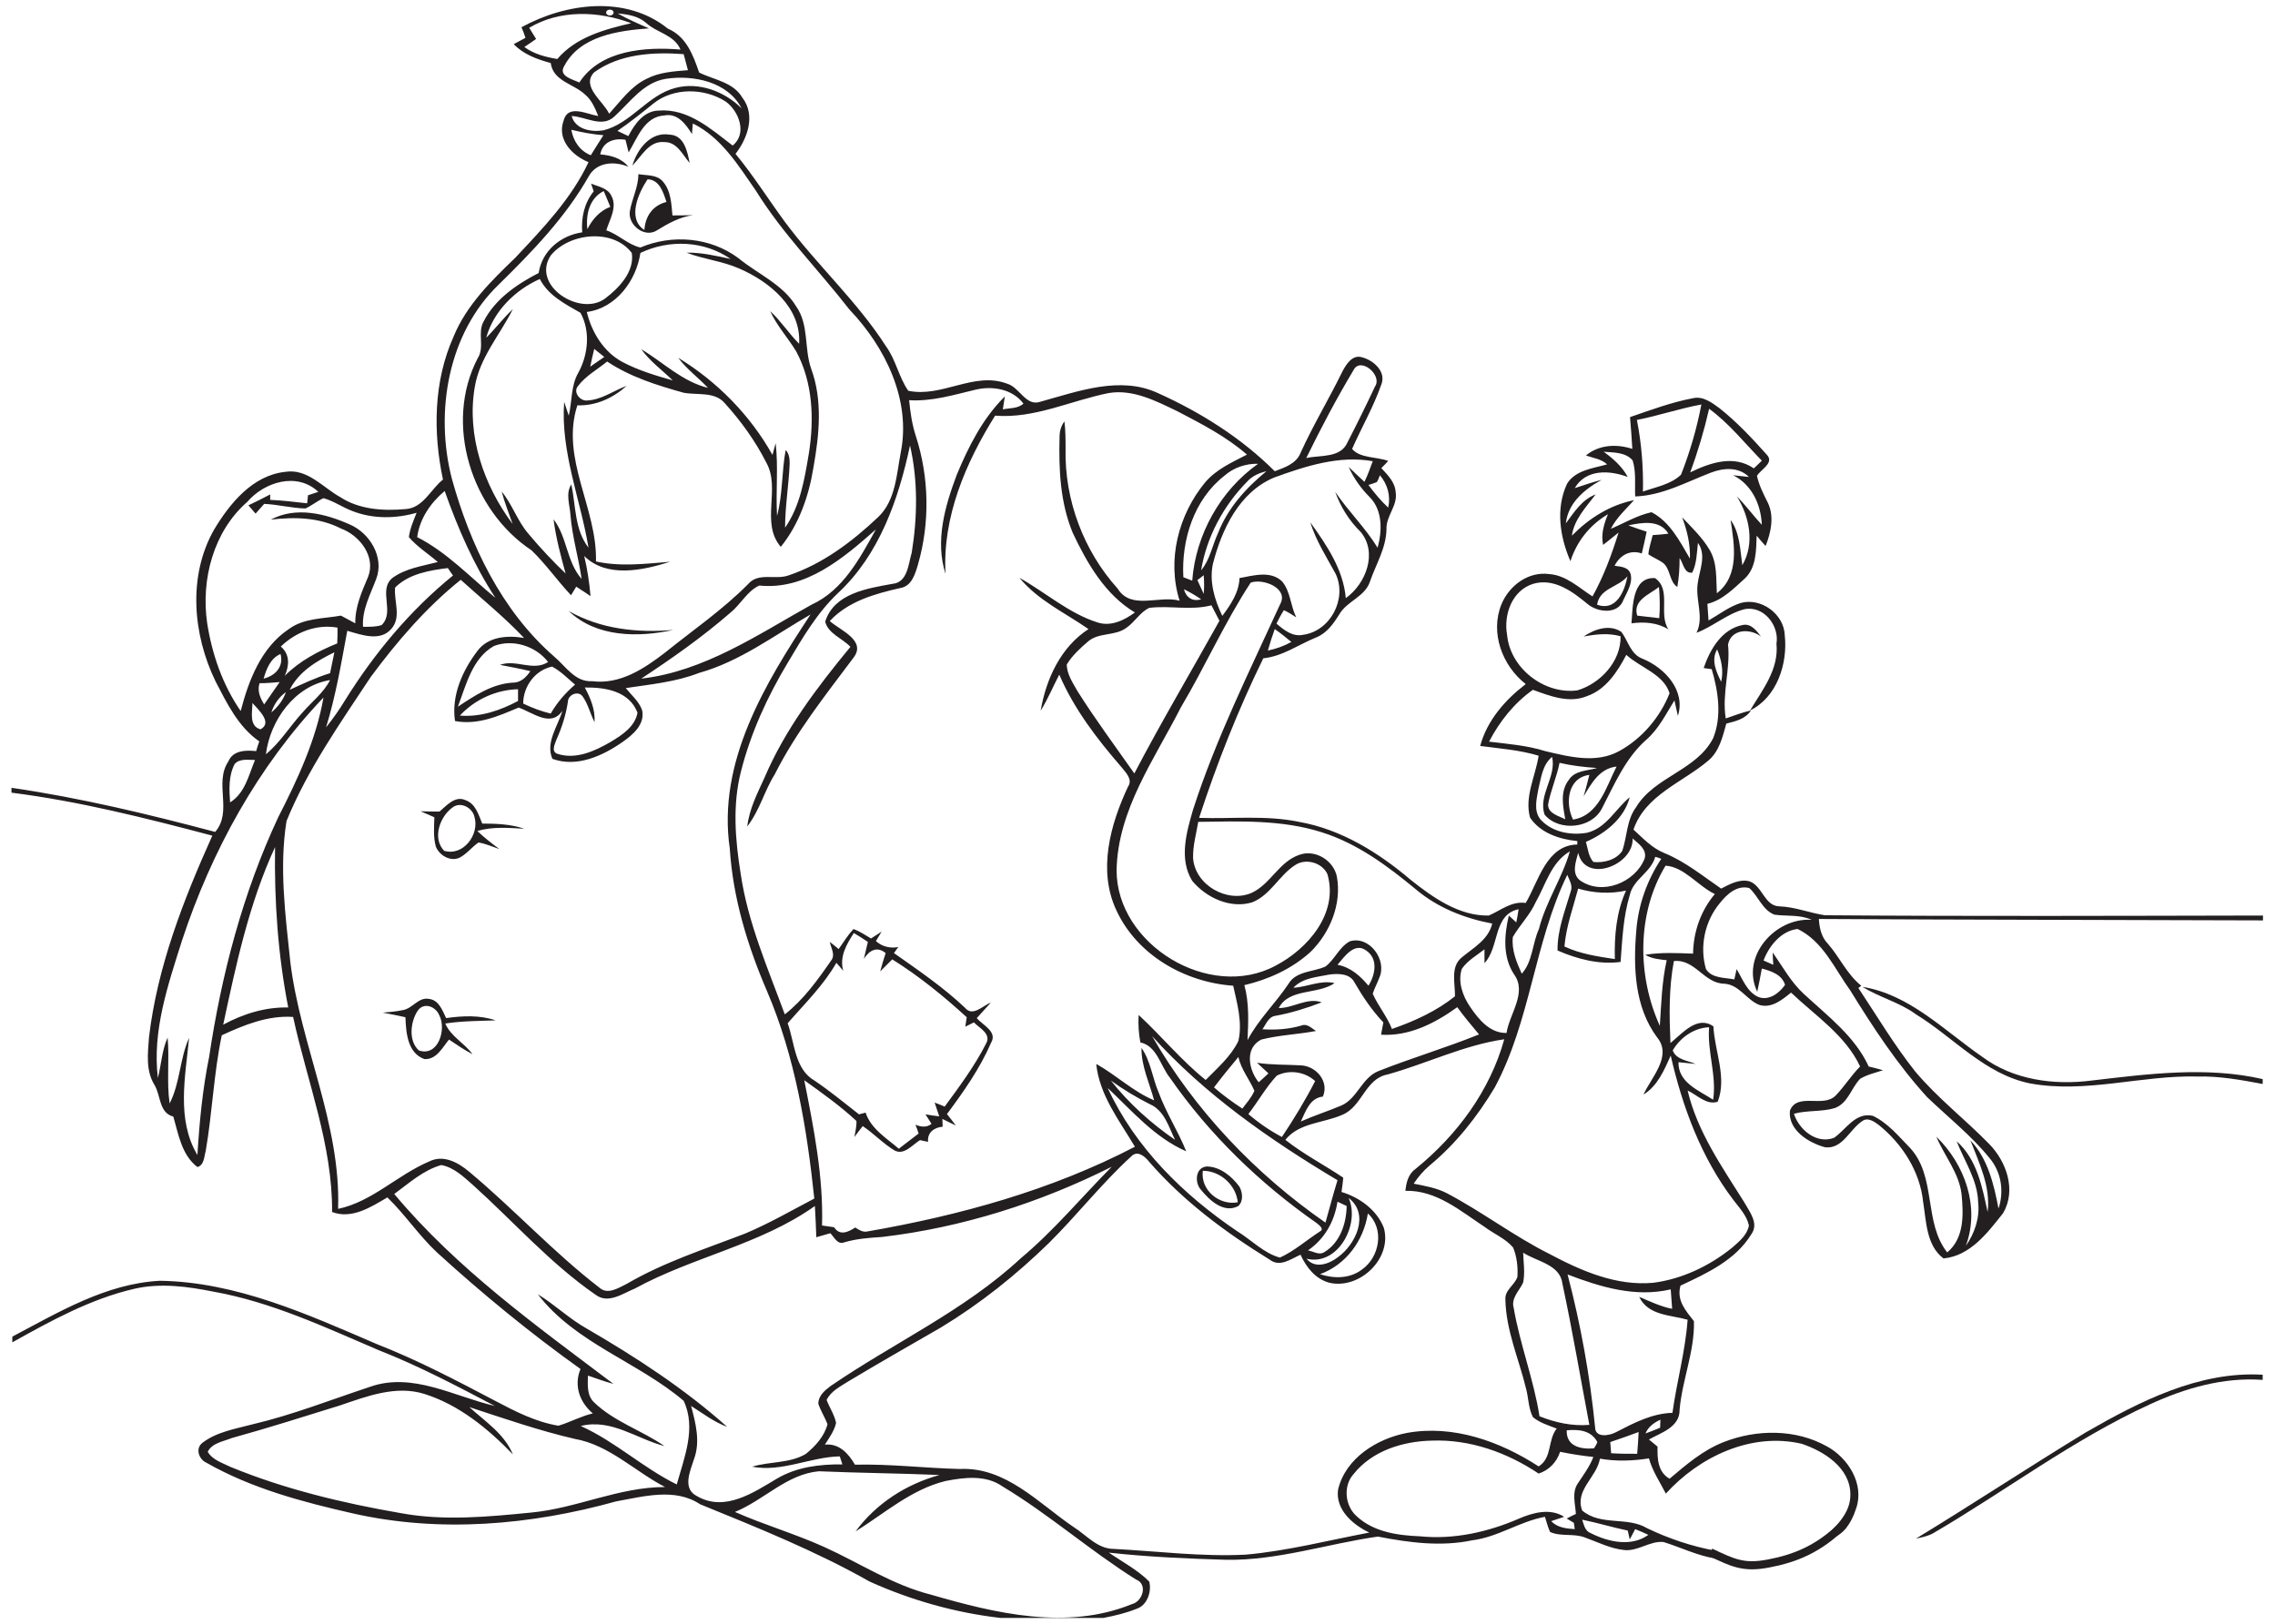 <?xml version="1.0" encoding="utf-8"?>
<!-- Generator: Adobe Illustrator 21.0.2, SVG Export Plug-In . SVG Version: 6.00 Build 0)  -->
<svg version="1.2" baseProfile="tiny" id="Layer_1" xmlns="http://www.w3.org/2000/svg" xmlns:xlink="http://www.w3.org/1999/xlink"
	 x="0px" y="0px" viewBox="0 0 794 567" overflow="scroll" xml:space="preserve">
<g>
	<path fill="none" d="M572.1,452.8c3.7,1.7,7.5,3.4,11.5,4.2c-0.2-2.3-0.3-4.6-0.5-6.8c-12.4,2.9-24.6-0.8-36-5.2
		c4.6,17.5,7.8,35.3,9.6,53.3c0,3.9,5.1,3,7.4,1.7c6.1-3.2,12.5-6.5,19.6-6.7c1.5-10.9,4.5-21.6,5.3-32.5
		C583.1,459,575.2,459.3,572.1,452.8z"/>
	<path fill="none" d="M591.8,371.5c-2-0.2-4-0.4-6-0.6c-0.1,7.2,7.1,9.8,12.1,13.1c1.3-8.5-2.1-16.8-1.4-25.3
		c-5.4,0.2-10.1,3.5-12.7,8.1C585.1,370,589,370.3,591.8,371.5z"/>
	<path fill="none" d="M615.8,335.1c1.1,0.5,2.3,1,3.4,1.5c-0.1-1.4-0.1-2.9-0.2-4.3c3.4,5,6.3,10.4,10.9,14.5
		c8.3,7.7,17.8,14.8,22.6,25.3c1.7,0.4,3.3,0.8,5,1.3c-2.7,1-5.5,1.5-8,3c-3.1,3.2-4.3,8.5-8.8,10.2c-4.6,1.4-9.6,0.7-14.3,2
		c1.8,5.6,7.9,10.7,14,8.4c4.2-2.9,7.4-8.9,13.5-7.7c5.2,2.5,9,7.3,13.1,11.3c9.2,10.1,4.6,25.9,12.9,36.4c6-5,5.6-13.3,5-20.4
		c-1-7.4-6-13.3-8.8-20c10,9.7,15.3,24.6,10.3,38.1c3.1-4.4,5-9.7,4.3-15.2c-0.3-7.8-4.8-14.3-7.5-21.3c7.1,6.3,8.8,15.9,10.8,24.7
		c1.1-8.9-2.8-17-6-25c6.1,6.4,8.2,15.3,9.8,23.8c2-6,1.1-12.8-3.1-17.6c-6.4-7.9-14.5-14.2-21.8-21.3
		c-10.3-11.3-18.8-24.2-26.8-37.2c-5.5-7.6-9.5-17.2-18.2-21.7C621.9,324.7,617.6,330,615.8,335.1z"/>
	<path fill="none" d="M595.3,338.3c2.1,3.3,6.6,2.9,9.9,3.6c0.2-0.9,0.6-2.7,0.8-3.6c2.1,3.4,3.6,7.8,7.5,9.7
		c3.6,1.5,7.4-1.3,9.4-4.2c-1.1-3.6-4.8-4.8-8.1-5.7c-0.5,2.7-1,5.4-1.6,8.1c-5.9-12.3,6.3-26,19-25.1c-4.1-1.8-8.7-1.2-13-1.8
		c-4.2-1.6-5.6-6.5-8.8-9.3c-4.3-1.1-7.8,2.3-10.2,5.3C594.9,321.5,593.1,330.5,595.3,338.3z"/>
	<path fill="none" d="M574.3,500.5c1.7-0.7,3.4-1.4,5.1-2c0-0.7,0.1-2.1,0.1-2.8C577.4,496.7,575.3,498.1,574.3,500.5z"/>
	<path fill="none" d="M562.3,507.3c3,0.2,6.1,0.2,9.1,0.2c0.2-2.5,0.3-5.1,0.5-7.6c-3.3,1.2-6.6,2.4-9.9,3.5
		C562.1,504.7,562.2,506,562.3,507.3z"/>
	<path fill="none" d="M475.3,443.2c6.3-4.3,8-14.3,2.1-19.6c-1.5,9.5-7.5,17.9-16.7,21.2C465.5,446.4,471.1,446.4,475.3,443.2z"/>
	<path fill="none" d="M528.4,456.6c2.2,12.8,6.9,25,9,37.8c5.5,2.2,11.4,3.6,17.4,3c-3.1-16.5-5.8-33-9.4-49.3
		c-0.9-6.7-9-7.7-13.7-10.8c0.1,3.5,0.7,7,0.1,10.4C530.4,450.6,527.4,453.1,528.4,456.6z"/>
	<path fill="none" d="M546.9,499.3c-0.2,5.6,4.8,6.8,9.5,6.3c0.3-0.5,1-1.7,1.3-2.2C555.4,499.3,551.1,498.9,546.9,499.3z"/>
	<path fill="none" d="M537,514.1c-10.9-7.3-23.9-12-37.2-11.5c-10.1,0.2-20.9,3.5-27.4,11.7c-3.7,4.2-3,11.1,1.1,14.7
		c6,5.5,14.4,6.7,22.1,7c11.8,1.2,23.7-1.5,34.6-6.2c4.9-2.1,10.9-3.7,15.7-0.6c-1.5,0.5-3,1-4.5,1.5c2.1,2.3,5.2,2.6,8.2,2.8
		c-0.1-0.5-0.2-1.7-0.3-2.2c-0.8-0.5-1.7-1-2.5-1.5c1-0.5,2.1-1.1,3.2-1.6c-0.2-3.5-1.5-7.6,0.7-10.7c2-3,4.2-6,5.5-9.4
		c-3.9-0.5-7.8-1-11.6-1.8C543.3,510.2,540.7,512.9,537,514.1z"/>
	<path fill="none" d="M531.1,339.9c3.8-4.1,3.7-10.6,6-15.6c2.4-9.5,8.1-17.7,10.8-27.1c-6.5,3.8-8.5,11.5-11.9,17.7
		c-2,4.5-5.6,8-8,12.2C527.5,331.6,529.3,335.9,531.1,339.9z"/>
	<path fill="none" d="M436.5,203.4c-9,14-15.8,29.3-24.4,43.6c-9.2,18.1-22,35.7-22.4,56.8c0,26.1,32.4,45.7,55.5,33.3
		c11.4-5.9,22-18.3,18.1-31.9c-1.8-4.1-7.6-5.7-11.3-3.2c-5.6,3.6-8.6,10.5-15,13c-7.6,2.4-16-1.6-20.9-7.5c-4.7-7.6-2-17,0.3-24.9
		c8-24.8,19.7-48.1,30.4-71.8C449.9,205.2,440.7,201.8,436.5,203.4z"/>
	<path fill="none" d="M416.3,299.6c0.6,9.4,11.9,15.9,20.4,12.2c6.6-3.1,9.7-10.9,16.7-13.3c5.5-2,11.9,2,13.1,7.7
		c1.7,9.5-2.4,19.5-9.2,26.2c-6.5,5.9-14.6,9.6-23.1,11.6c1.7,6.3,1.5,12.8,1.1,19.2c3.8-7.1,9.7-12.8,14.2-19.5
		c2.7-4.7,8.6-4.3,13-6.2c3.2-2.5,4.8-6.8,8.5-8.8c6.9-2.1,13.1,6.5,10.3,12.7c-0.7,1.9-1.7,3.7-2.3,5.6c1.9,4.3,5,7.9,6.7,12.3
		c7.8-2.7,15.5-6.2,22-11.4c0.1-4.5-1.7-10.3,2.4-13.6c4.1-3.4,9.3-6.2,10.6-11.8c-9.7-1.8-19-5.5-26.6-11.9
		c-9.9-8.2-20.5-16.1-33-20c-13.9-4.4-28.6-3.8-43-3.5C417.4,291.2,416.2,295.3,416.3,299.6z"/>
	<path fill="none" d="M419.2,209.2c-1.9-1.3-3.9-2.5-6-3.5C414.1,208.6,416.3,210.1,419.2,209.2z"/>
	<path fill="none" d="M420.1,200.8c-0.6,0.4-1.7,1.3-2.2,1.7c0.7,1.6,1.5,3.3,2.3,4.9C420.4,205.2,420.3,203,420.1,200.8z"/>
	<path fill="none" d="M518.1,331.5c-2.7,2.1-5.9,3.8-7.9,6.8c-1.5,4.6,0.3,9.5,2.9,13.3c3,4.3,6.9,9.2,12.7,9.1
		c1-6.7,7.4-14.1,2.6-20.5c-4-6.1-3.5-13.7-1.8-20.5c0.9,0.8,1.7,1.6,2.6,2.4c0.3-1.5,0.5-3.1,0.8-4.6c-9,1.8-6.7,13.2-11.9,18.8
		C518.1,334.7,518.1,333.1,518.1,331.5z"/>
	<path fill="none" d="M521.7,379.6c-6.1,10.2-13.6,19.7-22.8,27.3c-2.2,1.8-4,4-5.5,6.3c4,0.8,8.1,1.4,11.7,3.4
		c12.2,6.6,23.3,15,35.8,21.2c11.1,5.8,23.3,11.2,36.1,10c10.1-1.3,19.7-5.9,27.6-12.3c2.4-2.1,5.2-4.4,5.8-7.7
		c-0.8-3.5-3.4-6.2-5.5-9c-11.2-14.7-17.7-32.4-21.8-50.3c-2.2,5.1-4.5,10.6-9.5,13.6c2.7-6,10.1-13.4,4.8-19.9
		c-8-10.7-8.4-24.8-7.3-37.5c0.7-8.9,3.7-17.5,8.7-24.9c-0.7-0.2-1.4-0.5-2.1-0.7c-1.5,5.5-7.7,7.8-8.9,13.4
		c-2.3,7.5-2.6,15.4-3.2,23.3c-7.6,0.9-15.1-1-22-4c0-7.2,2.6-13.8,4.6-20.6c0.8-2.1-0.5-4-1.3-5.8
		C535.5,329,534.1,356.3,521.7,379.6z"/>
	<path fill="none" d="M466.9,438.9c6.3-4.4,11.2-14.9,3.8-20.7c4.1,9.2-3.7,23.8-14.7,21.1C458.9,443,463.8,441.3,466.9,438.9z"/>
	<path fill="none" d="M401.1,212.2c-3.2,1.5-5,5-7.9,6.9c-3.9,3.1-9.5,1.6-13.3,4.7c-2.9,2.4-5.7,5-7.6,8.2c0,3.5,2.2,6.5,3.9,9.5
		c6.2,9.7,13.1,19,19.7,28.5c9.4-18,19.8-35.5,29.7-53.3c-0.9-1.8-1.8-3.6-2.8-5.4C415.6,213.2,408.3,211.3,401.1,212.2z"/>
	<path fill="none" d="M550.8,310.2c-1.8,6.7-4.2,13.3-4.8,20.2c5.5,2.6,11.6,3.5,17.6,4.4c-0.2-8.1,0.5-16.4,3.9-23.8
		C561.9,312.1,556.2,311.8,550.8,310.2z"/>
	<path fill="none" d="M579.4,358.1c0.5-7.7,0.7-15.4,2.4-22.9c-2.6-0.2-5.3-0.5-7.5-1.9c5.5-0.9,11.1-0.6,16.7-0.4
		c0.1-7.6,2.7-15,7.6-20.8c-5.9-2.8-10.7-9.6-17.2-9.9C571.2,318.8,571.4,340.8,579.4,358.1z"/>
	<path fill="none" d="M551.4,307.3c7.7,5.5,19.3,0.8,22.6-7.6c0.9-3.2-2.2-5.2-4.2-7c0.4,9.4-16.5,15.9-19,5
		C550,300.8,548.4,304.9,551.4,307.3z"/>
	<path fill="none" d="M555.2,535.4c6.1,3,14.2,4.9,20.1,0.6c-1.5-0.7-3.1-1.4-4.6-2c-0.6,1.2-1.2,2.4-1.9,3.6
		c-0.2-0.8-0.5-2.3-0.7-3.1c-5.3-1.1-10.5-2.7-15.8-3.6C552.8,532.5,553.2,534.7,555.2,535.4z"/>
	<path fill="none" d="M599.3,226.7c-2.2,3.8-0.3,7.8,1.4,11.3C601.6,234.1,600.8,230.2,599.3,226.7z"/>
	<path fill="none" d="M612.1,163.5c0.9-0.9,1.8-1.8,2.8-2.7c-6-6.1-11.4-13-18.3-18.1c-1.7,7.5-3.9,14.9-6.6,22.2
		C596.9,161.5,605.1,158.7,612.1,163.5z"/>
	<path fill="none" d="M573.4,171.6c4.5-1.6,9.8-2.4,13.3-5.9c3.1-7.9,5.4-16.2,7.1-24.5c-7.6,1.4-14.9,3.9-22.5,5.4
		C573,154.9,573.6,163.3,573.4,171.6z"/>
	<path fill="none" d="M571.4,214.9c2.6,0.3,5.1,0.6,7.7,0.9c0.3-3.6,0.3-7.3-0.1-10.9C575.6,207.6,569.8,209.5,571.4,214.9z"/>
	<path fill="none" d="M620.2,224.8c1.1-6.4-4.5-13.6-11.3-12c-6,1.6-10.8,5.9-16.6,8.2c2.7-5.5-0.5-11.4,0.4-17.1
		c0.5-4.8,3.2-9.8,0.1-14.3c-0.5,3.5-0.5,7.2-2,10.4c-2.8,0.4-3.1-3.3-4.4-5.1c0,3.4-0.2,6.8-0.8,10.1c-2.9-1.9-2.3-6.4-5.1-8.5
		c-1.6-1.1-3.4-1.7-5-2.9c0.2-2.3,0.9-4.5,1.5-6.7c1.8-0.2,3.7-0.3,5.5-0.5c-3-5-9.2-3.8-14-2.9c2.1,0.8,4.2,1.5,6.4,2.2
		c-0.5,2.6-1.1,5.1-1.7,7.6c-4.1-1.3-7.6,0.7-9.5,4.3c2.1,0.3,4.9,0.4,5.6,2.9c0.8,3.2-1.2,6.3-2.5,9c-1.9,5.2-9.2,4.3-12.7,1.3
		c-5.2-4.3-11.7-9-18.8-6.9c-7.4,2.3-10.4,10.8-9.1,17.9c1.1,11.7,13,20.9,24.5,19.3c8-2.4,15.3-10.1,15.1-18.9
		c-4.3-1.2-8.6-0.7-12.9,0.1c3.8-2.6,9-4.4,13.2-1.6c2.4,3.3,3.3,7.9,7.5,9.4c7.7,3.1,15,11.1,12.2,19.9c-0.4-1.8-0.8-3.6-1.2-5.4
		c-3,4.8-5.5,10.1-9.9,13.8c-7.2,6.3-11,15.3-15.3,23.7c-3.5,7.2-15,8.4-20.1,2.4c-2.4-6.8,4.2-13.2,2.6-20.2
		c-3.3,2.8-3.8,7.3-4.8,11.3c-0.6,3.4-1.7,7.5,0.7,10.5c4,4.5,10.6,5.7,16.3,4.7c6.7-1.6,9.9-8.3,14.9-12.4
		c-2,7.5-8.5,12.6-15.3,15.6c0.7,2.3,0.9,5.1,2.6,7c3.7,0.4,8-0.7,10.1-3.9c1.7-5,1.6-10.8,4.8-15.2c6.4-10.8,21.1-12.8,26.9-24.1
		c3.2-7.7,1.9-16.4-0.5-24.1c-0.9-0.1-1.8-0.3-2.8-0.4c2.2-6.5,6.2-13.6,13.5-15c3-0.7,4.9,1.9,6.5,4c-3.8-2.9-10.4-2.7-11.5,2.8
		c0.9,8.7-2.2,17.1-0.8,25.8c2.9-1,5.8-2.1,8.8-2.8C615.3,240.9,621,233.8,620.2,224.8z M569.4,217.6c0.5-5.7,0.2-16.3,8.2-15.8
		c5.9,4,1,12.6,4.7,18C578.4,217.4,573.8,217,569.4,217.6z"/>
	<path fill="none" d="M439.2,377.9c1.2-1,2.3-2.1,3.4-3.1c-1.3-1.3-2.7-2.5-4-3.7c5.1,0.8,10.2,0.6,15.3,0.9
		c5.3,0.2,10,5.6,7.7,10.9c-4.6,0.5-6,5.2-7.7,8.7c4.6-2.1,9.5-3.6,14.2-5.6c5.6-2.6,7.2-9.7,12.9-12c11.6-4.6,23.6-8.1,35.1-12.8
		c-2.6-3.1-5.2-6.3-7.6-9.5c-7.8,5.6-16.7,10.2-26.6,9.6c0.3-1.4,0.5-2.9,0.8-4.3c-4-4.2-7.2-9-10.1-14c-1.7-3.1-5.7-3-8.7-2.7
		c-4.4,0.8-9.4,1.1-12.6,4.6c4.9-0.2,9.5-2.7,14.4-1.6c-5.9,4.2-15.8,1.7-19.5,8.7c5.1,0,9.8-3.8,15-2c-5.2,2-10.6,3.7-16.1,4.7
		c-2.5,0.3-3.3,3-4.6,4.7c4.6,0.3,9.2-0.1,13.6-1.3c2-0.9,3.6,0.8,5,1.9c-6.3,1.2-12.9,1.5-19.1,3
		C434.2,366,435.7,373.6,439.2,377.9z"/>
	<path fill="none" d="M445.6,375.5c-3.8,4.1-6.4,9-9.9,13.4c3.6,3,7.5,5.8,11.7,8c4.2-6.3,8.1-12.7,11.5-19.4
		C455.4,374.1,449.8,373.4,445.6,375.5z"/>
	<path fill="none" d="M477.6,344.1c2.4-3.8,3.5-9.4-0.8-12.3c-4.2-3.1-7.6,2.1-10,5C471.3,337.6,474.8,340.7,477.6,344.1z"/>
	<path fill="none" d="M402,361.7c14.9,25.9,36,48.1,60.5,65.1c1.4-4.9,2.7-9.9,4.2-14.8C443.2,397.9,420.5,382.1,402,361.7z"/>
	<path fill="none" d="M423.7,379.6c3.1,2.7,6.5,5.2,9.9,7.4c1.5-2,3.2-3.9,4.2-6.2c-1.8-4-4.7-7.4-5.6-11.8
		C429.3,372.5,426.4,376,423.7,379.6z"/>
	<path fill="none" d="M456.4,436.5c1.9,0.3,3.9,1.8,5.7,0.6c5.5-3.3,7.8-9.9,7.8-16.1c-1.1-0.5-2.2-1-3.2-1.5
		C465.7,426.5,462.3,432.5,456.4,436.5z"/>
	<path fill="none" d="M557.2,268.2c-4.4-0.3-8.8-0.8-13.1-1.8c-0.9,4.9-3,9.6-4,14.5c0,3.2,3.8,4,6,5.2c-0.8-4.5-1.9-9.7,1.1-13.7
		C549.4,268.9,553.8,269.1,557.2,268.2z"/>
	<path fill="none" d="M552.7,278c0.6-2.5,1.3-5,2-7.5c-7.5,1-8.5,9.9-5.7,15.6c9-1.4,11.7-11.5,15.2-18.6
		C558.3,268.1,555.4,273.4,552.7,278z"/>
	<path fill="none" d="M467,520.1c2.7-11,13.6-17.8,24.1-19.8c16.1-2.9,32.4,3.1,45.9,11.7c4.7-3,3.1-9.2,6.3-13.2
		c-2.9-1.1-6-2-8.3-4c-1.5-3.1-1.5-6.7-2.4-10c-2.5-10.3-7-20.3-7.2-31c-0.3-3.4,3.3-5.1,4.2-8c0.2-3.4-0.3-7-1.5-10.2
		c-2.6-3.1-6.6-4.7-9.8-7.1c-8.5-5.6-16.9-13-27.8-12.7c0.3-2.9,1-6,3.6-7.7c14.3-11.7,25.9-27.2,30.9-45.2
		c-14.1,2-27.2,8.5-40.8,12.3c-7.8,1.5-8.8,11.3-15.8,14.1c-6.5,2.9-14.9,2.7-19.8,8.7c6.3,5,13.5,8.7,20.2,13.2
		c-0.2,1.7-0.5,3.3-0.6,5c6.3,1.9,12.5,6.2,14.8,12.6c2.9,10.7-8.5,21.5-19,19.1c-4.8-1.2-8.1-5.4-10.1-9.8
		c-3.4,1.5-7.2,4.5-10.8,1.7c-15.3-9.5-30.1-20.4-42-34.1c-1.5-1.9-4-4.2-6.3-1.9c-10.3,9.4-18.9,20.5-28.8,30.3
		c-11.5,11.1-24,21.1-37.6,29.4c-10.8,6.2-21.6,12.4-32.3,18.8c-2.8,1.8-6.1,3.4-7.6,6.5c1,2.7,2.7,5.1,3.3,8
		c-0.7,2.8-2.4,5.2-3.9,7.6c5-0.5,8.2,3.1,10.5,7c12.2-0.3,24.3,1.3,36.5,1.5c16.1-0.8,27.5,11.9,39.7,20.2
		c4.5,2.8,8.4,7.6,14.1,7.7c15.3,0.8,30.7,2.7,46.1,2c14.6-1.2,28.8-5,43.2-7.5C472.2,532.4,466.1,527.1,467,520.1z"/>
	<path fill="none" d="M568,201.2c-3.3,3.8-9.7,4.1-10.6,9.9C564.1,213.6,567,206.4,568,201.2z"/>
	<path fill="none" d="M565.2,262.1c8-4.3,14.4-11.8,17.6-20.2c-2.2-6.7-10.2-8.9-15.1-13.4c-3.2,5.9-7.1,12.1-13.7,14.4
		c-6.3,2.7-13,0-18.9-2.2c-6.6,4.6-11.7,11-15.3,18.1c6.6,0.9,13.3,1.3,19.7,3.2C547.7,264.1,557.1,266.5,565.2,262.1z"/>
	<path fill="none" d="M589.9,194.9c0.2-5-1-9.8-2.7-14.4c3.4,3.6,7.1,7.1,9.6,11.4c2.6,4.6,2.2,10,2.5,15.1c8-6.2,6-16.9,4.8-25.6
		c3.3,4.6,3.3,10.4,4.1,15.8c4.3-7.6,2.5-16.8-1.9-24c3.1,3.1,5.7,6.7,8.7,9.9c-0.3-7.1-3.5-14-10-17.3c1.8,0.2,3.6,0.4,5.5,0.6
		c-3.5-3.6-8.9-3.2-13.3-1.5c-8.6,3.3-16.9,8-26.4,8.3c-0.2-4.2,0.4-8.6-0.9-12.6c-2.5-2.9-6.6-2.7-10.1-3c3.3,2.5,6.4,5.1,8.4,8.8
		c-6.4-2.4-14.6-2.8-18.5,3.9c3.1-1.1,6.2-2.2,9.4-2.9c-6,3.3-11.6,8-12.5,15.2c2.9-3.9,5.6-8.3,10.4-10.1
		c-3.3,4.4-7.4,8.6-8.3,14.4c5.9-6.1,13.2-10.7,21.7-12.4c-2.9,3.2-6.2,6.1-8.1,10c4.7-2,9.2-4.6,14.3-5.9
		C582.9,182,586.3,188.9,589.9,194.9z"/>
	<path fill="none" d="M117.9,219.1c-7.3-1.3-14.5,1.5-19.8,6.6c3.1,2.8,3,6.7,1.4,10.2c5.1-5.2,11.7-8.6,18.4-11.4
		C117.9,222.7,117.9,220.9,117.9,219.1z"/>
	<path fill="none" d="M115.2,234.9c0.5-2.4,1-4.8,1.5-7.3c-6.1,3.1-12.4,6.8-15.6,13.1C105.7,238.6,110.3,236.4,115.2,234.9z"/>
	<path fill="none" d="M194.4,263.1c6.5,2.2,13.2-0.9,18.7-4.1c3.9-2.4,8.5-5.3,9.4-10.2c-2.9-7.5-11.3-8.9-18.4-8.8
		c2.1,3.7,3.8,7.7,3.4,12.1c-1.5-2.9-2.2-6.3-4.1-8.9c-1.5-2.3-5.2-0.7-5.2,1.9c-0.7,4.6-2.1,9-4,13.2
		C193.8,259.7,192.4,262.3,194.4,263.1z"/>
	<path fill="none" d="M155.2,171.4c-4.9,4.1-8.7,9.6-9.6,16.1c10.4,5.3,18.4,13.9,27.3,21.2C165.3,197.1,159.8,184.4,155.2,171.4z"
		/>
	<path fill="none" d="M211.2,104.1c4.9-3.7,10.3-9.4,9.3-15.9c-6.5-8.6-21.8-7.1-28.3,0.9C185.3,99.7,202.5,110.7,211.2,104.1z"/>
	<path fill="none" d="M92.3,245.9c1.8-2.6,3.5-5.2,5.4-7.8c-2.3,0.2-4.7,0.4-7,0.4C89.8,241.2,90.9,243.7,92.3,245.9z"/>
	<path fill="none" d="M94.6,248.8c2.3-1.9,4.1-4.3,5.1-7.1C97.3,243.4,95.6,245.9,94.6,248.8z"/>
	<path fill="none" d="M174.9,171.7c3.7,4.5,5.5,10.3,9.3,14.7c4.1,4.8,8.4,9.5,13,13.9c-1.7-6.2-3.4-12.5-4.2-18.9
		c4.9,6.2,4.6,14.8,9.8,20.8c-1.1-7.5-3.3-14.7-3.9-22.3c-0.2-3.5-1.8-7.5,0.3-10.7c1.6,7.4,1.1,15.8,6,22.1
		c-2.8-16.9-9.8-33.5-8.5-50.9c0.5,1.6,1.1,3.2,1.6,4.8c1.2-5,0.8-10.5,3.4-15.1c3.4-6.3,4.2-14.4,0.7-20.8
		c-5.4-3.1-11.2-6-14.2-11.8c-8.6,3.8-16.2,11.3-18.7,20.5c3.2-3.2,6-6.9,9.3-10c-4.5,9-11.6,17-13.3,27.2
		c-2.9,16.9,3.2,34.3,13,47.9C177.4,179.2,175.9,175.5,174.9,171.7z"/>
	<path fill="none" d="M193.4,229.2c4,3.4,7.4,9,13.4,8.7c9.6,1.2,18-4.4,25.3-9.9c9.8-7.9,20.2-15.1,29.1-24c3.6-4.3,9.4-1.4,14-3
		c12-4,22.3-11.9,31.4-20.4c6.2-5.8,6.5-14.9,7.9-22.7c3.7-18.4-5.4-36.7-17.9-49.7c-10.8-13.8-23.4-26.4-32.6-41.4
		c-6.1-8.8-12.1-18.7-22.1-23.6c-0.1,0.9-0.2,2.8-0.3,3.7c-2.1-3.4-5-7.4-9.6-6.5c-7,0.5-9.5,7.8-12.5,12.9
		c-0.3-1.5-0.7-2.9-1.1-4.4c-4-0.6-8,0.8-8.8,5.1c3.7,0.3,7.4,1.3,9.8,4.3c-4.8-2-11-1.7-13.8,3.3c-8.1,14.3-19.7,26.3-31.3,37.7
		c-18,17.1-22.6,44.6-16.4,68C164.2,190.3,175,213.2,193.4,229.2z M198.5,213.3c11,6.4,24,7.7,36.5,6.6
		C222.7,222.5,208.1,222.4,198.5,213.3z M233.7,47c5.1,0.3,6.2,5.9,7,9.9c-2.5-2.9-4.4-7.5-8.9-7.3c-5.3-0.5-7.9,5-11.1,8.2
		C222.4,52.1,227,45.9,233.7,47z M219.8,73.8c0.7-4.4,3.1-8.5,3-13.1c2.9,0.5,6.4,0.1,8.5,2.5c2.8,3.3,2.9,7.8,3.4,11.9
		c2.4,0,4.8-0.1,7.2-0.1c-4.6,0.7-8.7,3-12.6,5.3C225,83.2,219.2,78.6,219.8,73.8z M166.8,124.9c2.6-4-0.3-8.9,2.1-12.9
		c4.1-7.8,11.6-13,19.2-16.9c1.1-7.7,7.7-13,15.2-14.2c-0.4-5.1,0.8-10.2,4-14.3c-0.3-0.9-0.6-1.8-0.9-2.7c2.5,1,5.8,1.5,7.1,4.3
		c2.1,4-0.6,8.2-1.8,12c4.2,1.4,7.7,5.1,11.9,6c11.1-4.8,24.4-3.6,34.2,3.7c6.8,5.6,15.5,9.1,20.2,16.9c4.6,6.4,2.7,14.6,5.2,21.7
		c4.1,11,2.8,23.1,0.8,34.5c-1.7,9.9-5,19.8-11.4,27.7c-7.2-8.3,0.1-20.4-5.1-29.5c-3.8-7.5-8.7-14.4-14.4-20.6
		c-3.6-4.2-9.6-2.8-14.4-3.7c-9.3-2.6-18.6-5.5-26.7-10.9c-3.4,2.8-7.5,5-10.2,8.6c-1.7,2.1,0.9,5.3,3.2,5c5-0.1,9.2-3.4,13.8-5.1
		c-4.7,4.3-10.7,7-17.2,6.8c-6,18.7,7,36,6.5,54.5c8.5,1.9,17.3,0.8,25.9,0.1c-9.5,3-22.1,5.8-30-2c1,4.6,1.8,9.3,2.2,14
		c-1.7-1.1-3.4-2.2-5-3.3c-0.6,1-1.2,2-1.8,3c-4.8-5.1-8.7-10.9-13.8-15.7C164.4,178.1,154.9,147.8,166.8,124.9z"/>
	<path fill="none" d="M185.2,234.1c-3.5-0.9-7.1-1.4-10.6-2.2c5.6-2,11.5,2.4,16.8-1c-4.3-5.6-12.3-8-18.9-5.6
		c-7.6,4.3-9.7,13.6-12.6,21.2c5.9-3.8,11.9-7.9,19.2-8.4C181.9,238.3,183.7,236.3,185.2,234.1z"/>
	<path fill="none" d="M160.5,249.8c7.2,0.7,14.1-1.7,20.3-5.1c0-1.4,0-2.8,0-4.1C173.1,240.8,165.7,244.2,160.5,249.8z"/>
	<path fill="none" d="M200.8,238.9c-2.6-2.2-5-4.6-8-6.3c-5.9,1.2-10.1,6.9-10.1,12.9c3.1,1.4,6.3,2.6,9.6,3.5
		C194.5,245.2,197.4,241.8,200.8,238.9z"/>
	<path fill="none" d="M92,236.9c4-1,7-4.2,5.9-8.6C94.5,229.8,93.1,233.5,92,236.9z"/>
	<path fill="none" d="M96.1,295.8c-9.1,19.6-13.6,40.9-18.1,62c7-3.8,14.7-6.2,22.8-5.9C97,333.4,95.8,314.5,96.1,295.8z"/>
	<path fill="none" d="M153.3,354.4c-1.2-3-5.3-4.7-7.5-1.6c-2.6,3.9-3.3,10.6,0.4,13.9C153,369,155.9,359.2,153.3,354.4z"/>
	<path fill="none" d="M165.6,285.2c-0.7-3.3-4.8-5.5-7.7-3.3c-4.4,3.2-7.1,10.7-2.9,15.1C161.6,299,167.4,291.3,165.6,285.2z"/>
	<path fill="none" d="M163.4,409.2c15.7,12.9,29.5,28,45.5,40.5c3,2.6,6.7,0.1,9.5-1.3c13-7.6,27.4-12.2,41.4-17.6
		c8.3-3.5,16.1-8,24.1-12.2c-2.6-24.7-6.7-49.5-16.5-72.4c-6.8-15.9-11.9-32.5-13-49.8c-4.4-30.1,12.3-57.6,28.2-81.7
		C270,222,258,231,243.8,235c-8.2,3.1-16.9,4-25.6,5.3c2,2.4,4.7,4.6,5.7,7.7c1.1,4.9-3.3,8.5-6.8,11.1c-7,4.8-16,8.9-24.5,5.9
		c-2.5-5.7,1.9-11.4,3.5-16.8c-4,6.1-10.4,0.6-15.3-1.1c-7,2.9-14.3,6.1-22.2,4.7c-1.3-8.8,2.5-17.4,7.7-24.3
		c3.8-5.2,10.6-5.7,16.4-4.7c-6.9-7.3-14.7-13.6-22.1-20.3c-12,9.7-22.2,21.5-31.4,33.9c-10.7,16.2-22,32.3-29.4,50.3
		c-2.6,16.2-0.5,32.8,1.3,49c3.5,29.2,17.7,56.6,16.7,86.4c11.9-2.5,20.6-11.8,31.5-16.4C154.5,403.2,159.6,406,163.4,409.2z
		 M153.3,283.3c2.5-2.1,5.4-5.6,9-4c3.6,1.2,4.6,5.1,5.9,8.2c5,0,10,0.2,14.7,1.8c-5.5-0.3-11-0.7-16.4,0.8c2.4,2.3,5,4.3,7.7,6.3
		c-2.4-0.8-4.7-1.9-7.3-2.3c-2.3,1.6-4,4-6.6,5.3c-3.2,1.5-7.1-0.8-8.3-3.9c-0.9-3.3-0.5-6.8-0.5-10.2c-1.6-0.7-3.2-1.4-4.8-2.1
		C148.9,283.3,151.1,283.3,153.3,283.3z M141.5,355.1c-2.6-0.5-5.3-1-7.9-1.6c2.4-0.3,4.8-0.5,7.1-0.9c3.3-0.6,5.4-4.6,9-3.9
		c3.5,0.4,4.6,4.1,6,6.7c5.8-0.8,11.7-1.1,17.3,0.8c-5.9,0.1-11.8,0.2-17.6,1.1c2,4.5,6.7,6.8,9.5,10.7c-2.8-1.5-5.5-3.3-8.2-5.1
		c-2.3,2.8-4.4,7.1-8.6,6.8C142.2,367.6,141.8,360.4,141.5,355.1z"/>
	<path fill="none" d="M105.6,248.7c3.3-3.7,7.4-6.8,9.6-11.3c-12.3,2-21,14.1-22.5,25.9C97.8,259.1,101.2,253.4,105.6,248.7z"/>
	<path fill="none" d="M163.8,491.2c5.5,5,12.2,9.3,15.2,16.5c-8.7-9-18.8-17.3-30.9-21.1c-9.9-3-20,0.8-29.4,4
		c-12.5,3.9-25.1,7.9-37.8,11.4c-2.9,1.2-6.9,1.6-8.4,4.8c1.7,2.9,5.2,3.8,8,5.3c19,7.8,39.1,12.6,59.3,16.1
		c15.1,2.8,30.5,1.3,45.7-0.2c15.8-1.4,30.5-8.9,46.5-9c-10.5-5.5-19.4-14.6-31.5-16.8C188.1,499.4,176,495.2,163.8,491.2z"/>
	<path fill="none" d="M293.9,510.8c-0.2-0.7-0.7-2.1-0.9-2.8c-10.3,0.3-20.2,5.7-30.6,3.6c6.1-1.9,13.1-1.1,18.8-4.5
		c3.3-2.6,6.4-6.1,7.5-10.3c-0.8-2.5-2.4-4.6-3.2-7.2c0-2.7,2.3-4.6,4.2-6.1c22-15,46.7-26.3,66.4-44.6c11.6-9.6,21.2-21.3,31.8-32
		c-25.1,12.6-52.2,21.2-80.1,24.5c-4.5,0.2-9,0.6-13.3,1.9c-2.3,0.9-3.5-1.8-4.8-3.2c-1.6,0.5-3.3,0.9-4.9,1.4
		c-0.1-3.6-0.3-7.3-0.5-10.9c-19,13.5-42.5,17.7-62.8,28.8c-4.2,1.8-9.3,5.5-13.7,2.2C192,441,179.2,426.4,165,413.6
		c-3.3-2.8-6.6-6.2-11.1-7c-6.3,1.8-11.3,6.3-16.4,10.1c21.8,26.1,49.6,46,76.5,66.3c-3-0.8-5.9-1.9-8.9-2.9
		c-0.1,3.2-0.4,6.9,2.1,9.3c7,6.8,16.7,9.8,24.6,15.3c-9.7-2.5-18.6-9.7-29.2-7c12,5.5,21.7,14.7,33.5,20.4
		c2.6-9.4,6.9-19.7,2.4-29.2c-16-13.6-37.8-20.1-50.9-37.2c6,3.6,11,8.6,17.1,12c17.3,10,34.1,21,49,34.3c-4.6-1.7-8.5-4.7-12.6-7.3
		c1.7,6,3.3,12.5,1,18.6c-1.3,4.2-4.3,10.3,1.1,12.9c9.7,5.6,19.7-1.3,27.7-6.4C277.9,511.7,286,510.7,293.9,510.8z"/>
	<path fill="none" d="M100.8,219.8c5.3-3.9,12-3.5,18.2-4.7c1.7,0.9,3.3,1.8,5,2.7c0-5.8,2.3-11.1,4.5-16.3
		c2.8-7.1-2.9-14.4-9.5-16.8c-7.6-3.8-16.2-4.1-24.5-3.1c8.8-4.7,19-2.1,27.6,1.7c7,3,12.1,11.5,9.2,19c-2.1,5.4-5.1,10.7-4.6,16.7
		c2.2-0.1,4.4,0,6.5-0.6c4.6-4.6-1.4-12.2,3.7-16.4c4.6-3.4,10.5-4.2,15.9-5.6c-3.3-3-7.2-5.3-10.1-8.7c0.4-3,1.6-5.7,2.7-8.5
		c-7.3,2.1-15.3,2.1-22.4-0.6c-3.5-1.2-6.5-3.5-10.1-4.5c-2.2,0.9-4.1,2.6-6.3,3.6c-4.8-0.1-9.6-1.4-14.4-1.6c-1,1.1-2,2.3-3,3.4
		c-0.8-1-1.7-2-2.5-2.9c2.6-1.2,5.1-2.5,7.6-3.8c0,0.5,0,1.4,0,1.9c4.3,0.2,8.6,0.8,12.9,1.2c0.1-0.9,0.2-1.9,0.3-2.8
		c1.2-0.4,2.4-0.8,3.6-1.2c-7.4-7-18.8-3.5-24.8,3.5c-11.8,10.3-16.3,27.1-14,42.3c1.7,10.9,5.4,21.6,11.7,30.7
		C86.8,237.5,91.1,226.1,100.8,219.8z"/>
	<path fill="none" d="M112.9,243.4c-22.8,23.9-39.1,53.6-49.4,84.9c-4.9,15.4-10.4,31.4-8.4,47.9c1.2-4.7,1.5-9.6,3.4-14.1
		c0.6,7.7-0.4,15.4,0.7,23c3.6-7.2,3.4-15.6,6.8-22.9c-1.3,13.5-4.5,28.5,2.9,40.9c0.7-11.5,1.8-23,4.1-34.3
		c4.3-28.8,11.8-57.2,24.1-83.6C104,272,110.3,258.2,112.9,243.4z"/>
	<path fill="none" d="M158.1,200.9c-0.6-0.9-1.2-1.8-1.8-2.6c-6.5,0.8-13.6,2-18.4,6.8c-0.5,4.8,2.3,10.3-1.3,14.4
		c-3.9,4.6-10.5,2.1-15.4,0.7c-2.1,11.3-3.9,22.7-7.4,33.6c2.4-3,4.6-6.1,6.6-9.4C130.7,228.1,143.1,213.1,158.1,200.9z"/>
	<path fill="none" d="M89,265.4c-2.4,0-5.3-0.6-7.1,1.4c-2.1,4.1-1.9,9-1.6,13.5C85.5,276.9,86.8,270.7,89,265.4z"/>
	<path fill="none" d="M88.1,245.4c0,3.2-1.3,7.9,2.8,9.2C95.3,252.4,90.1,247.7,88.1,245.4z"/>
	<path fill="none" d="M204.7,108.8c1.7,7.1,5.9,14,12.5,17.5c5.5,2.9,11.5,4.8,17.5,6.4c-3.7-3.6-8-6.7-11-10.9
		c7.8,4.6,14.3,11.3,23.3,13.5c-3.4-3.6-7.4-6.6-10.4-10.5c13.5,8.3,25.1,20,32.9,33.9c0.4-1.4,0.7-2.7,1.1-4.1
		c1,8.4,0,16.9,0.5,25.4c2-7.5,1.6-15.4,3-23c1.2,1.3,1.4,3,1.4,4.7c-0.3,7.5-1.6,14.9-1.6,22.4c5.3-7.6,6.8-17,8.3-25.9
		c1.9-11.9,1.4-24.8-4.4-35.6c-2.9-4.8-6.8-9-9.1-14.1c3.8,3.4,6.6,7.8,10.1,11.4c0.8-12.6-10.5-21.8-21-26.3
		c-5.8-2.6-12.3-3.2-18.3-5.5c5.2-0.1,10.3,1.1,15.4,2.2c-9.3-6.4-21.4-7-31.5-2.2C222,97.8,215,107.5,204.7,108.8z"/>
	<path fill="none" d="M265,204.4c-4.2,1.9-6.5,6.6-10.1,9.5c-9.7,8.4-20.3,15.9-31.1,23c21.8-2.5,40.6-15.3,59.4-25.8
		c11-5,17-16.3,22.5-26.3C294.4,194.8,281.2,206.1,265,204.4z"/>
	<path fill="none" d="M253.2,35.5c-7.4-4.7-18-5-25.1,0.7c-4.1,3.3-8.3,6.6-12.6,9.6c1.3,0.6,2.5,1.2,3.8,1.8
		c2.2-4.2,5.3-8.8,10.6-8.9c10.2-0.8,18.3,6.4,25.8,12.2C260.9,46.7,257.9,38.7,253.2,35.5z"/>
	<path fill="none" d="M435.2,168.2c-8.3,8.4-14.2,19.4-16.1,31c3.2-3.8,3.9-8.7,5.9-13c3.4-8.7,9.7-15.7,16.9-21.6
		C439.4,165.2,437,166.2,435.2,168.2z"/>
	<path fill="none" d="M184.6,9.7c0.8,1.3,1.6,2.6,2.4,3.9c-1.4,0.9-2.7,1.8-4.1,2.8c3.4,2.5,7.4,3.6,11.5,4.2
		c6.6-7.6,16.4-10.3,25.7-12.5C208.8,3.8,195.4,3.4,184.6,9.7z"/>
	<path fill="none" d="M214.1,4.1c-0.5-1.2-2.9-0.8-2.5,0.6C212.1,5.9,214.5,5.5,214.1,4.1z"/>
	<path fill="none" d="M432,419.7c-0.6-6.1-6.1-11-12.2-11C418.9,415.5,425.6,420.9,432,419.7z"/>
	<path fill="none" d="M237.5,17.4c-2.2-5.2-8.3-5.8-12-9.3c-2.7-2.5-6.4-3-9.9-3.3c3.5,2,7.2,3.6,10.9,5.2
		c-10.7,0.8-24.1,2.6-29.6,13.2c-2.1,3.5,3.1,4.6,5.3,5.7C209.6,17.4,225.2,16.3,237.5,17.4z"/>
	<path fill="none" d="M412.9,201.6c1.1,0.4,2.1,0.8,3.1,1.2c1.2-16,9.8-31.5,23-40.8c-4.3,0-8.6,1.4-11.8,4.2
		C416.6,174.4,412.3,188.5,412.9,201.6z"/>
	<path fill="none" d="M442.5,227.1c2.9-0.6,5.6-1.6,8.1-3c-1.9-1.5-3.8-3-5.8-4.5C444,222.1,443.2,224.6,442.5,227.1z"/>
	<path fill="none" d="M297.1,225.6c-2.8-2.9-7.8-4.6-8.8-8.8c3.1-9.9,14.7-11.6,23.5-13.2c5.3-0.4,5.5-6.9,6.7-10.9
		c2-12.3,2.2-25.2-0.6-37.4c-4,18.8-10.7,38.1-25.1,51.5c-7.3,7-12.5,15.7-17.6,24.4c-7.1,11.8-13,24.5-16.3,37.9
		c-3,11.7-2,23.9-0.1,35.7c2.4,17.1,9.5,33,15.4,49.1c6.5-5.1,11.4-11.9,16.1-18.7c1.7-2,0-4.4-0.4-6.6c1,0.8,2,1.7,3.1,2.5
		c1.7-2.4,3.2-4.9,5.2-7c2.2,0.8,4.1,2.1,6.1,3.3c1.2-0.8,2.5-1.6,3.7-2.4c-0.7,1.1-1.3,2.2-2,3.3c2.1,2,4.9,2.6,7.8,2.1
		c-0.5,0.7-1,1.4-1.5,2.1c8.5,6,17.2,11.9,24.8,19.1c2.7,3.3,6.1-0.8,9-1.8c-1.6,1.8-3.2,3.6-4.9,5.4c2.1,2.5,7.3,4.7,5,8.6
		c-3.9,9-9.6,17.1-15.4,24.9c1,1.3,2.1,2.7,3.1,4c-1.5-0.8-3.1-1.6-4.7-2.3c0,0.9,0.1,1.8,0.1,2.7c-3,0.3-5.4,2-5.1,5.3
		c-0.9-0.2-1.9-0.4-2.8-0.6c-2.7,1.6-5.5,5.4-8.9,3.6c-4-2.4-7.3-5.9-11.1-8.5c-1,1.3-2,2.5-2.9,3.8c0.3-1.9,0.8-3.7,0.7-5.6
		c-5.6-5.3-11.9-9.8-18.2-14.2c3.3,16.7,6.8,33.6,6.2,50.7c1.4,0.2,2.8,0.4,4.2,0.6c2,3.1,4.9,1.7,7.4,0.1c1.2,0.8,2.6,1.7,4.1,1.4
		c32.3-5.6,64.3-14.4,93.5-29.6c-5.5-9.1-12.5-18-13.5-28.9c6.9,3.9,12.7,9.6,20.2,12.7c-1.6-6.1-4.4-11.9-4.4-18.3
		c3.2,4.7,3.8,10.5,6,15.6c2.6,7.1,6.8,13.5,9.6,20.5c-11-4.8-18.8-14.1-27.4-22.1c9.6,20.8,26.4,37.3,45.2,50
		c4.9,3,9.3,7.7,14.9,9.2c5.1-2.3,9.4-6.2,14.1-9.2c1.3-0.8-0.5-2.2-1.2-2.8c-19.9-13.8-37.6-30.9-51.3-50.8
		c-3.4-4.1-4.5-11-10.3-12.3c-0.6-3.2-0.7-6.4-0.6-9.6c7.9,7.4,14.8,15.9,23.4,22.7c4.1-4.2,8.8-8.2,11.4-13.6
		c1.4-6.4-0.4-13-1.8-19.3c-16.9-1.1-33.6-10.7-40.8-26.4c-6.5-13.9-2.1-29.9,4.1-43.1c1.7-2.5-0.7-4.8-2.2-6.7
		c-8.5-9.9-16.6-20.4-21.8-32.4c-2.2,4.2-4,8.6-6.5,12.6c1.9-11.1,7-22.1,16.7-28.5c-8.2-5.7-17.6-10.1-24.1-17.9
		c9.1,5.1,17.1,12.5,27.3,15.6c4.7,1.5,9.3-0.8,13-3.5c-10.3-6.2-16.7-17.2-21.7-27.8c-4.5-10.5-5-22.2-4.6-33.5
		c0-1.9,0.5-3.9,1.7-5.4c0.4,3.2,0.4,6.4,0.4,9.6c-0.4,17.8,6.3,35.6,18.2,48.8c4.6,7.6,14.5,2.1,21.6,4.2
		c-4.5-14.1-0.4-30,8.9-41.3c3.9-4.5,9.4-7,14.6-9.7c-7.2-6.3-15.8-10.7-24.2-15.1c-7.4-3.6-15.4-7.8-24-6.4
		c-13.3,2.5-25.9,9-39.7,7.9c-10.3,16.5-18.4,35.3-17.3,55.2c-3.7-11.4-0.2-23.7,3.9-34.5c4.2-9.9,9.1-19.8,16.8-27.4
		c-0.2,1.5-0.4,3-0.7,4.5c2.4-0.5,5.2-0.3,7.2-2c-3.9-5.2-11-6.3-17-4.8c-7.5,1.8-15,4.2-22.9,3.6c0.4,4.2,1,8.4,2.3,12.4
		c4.7,14.4,5,30.3,0.8,44.9c-1,3.3-2.2,7.7-6.3,8.3c-8.9,1.9-18.1,4.6-24.5,11.5c3.7,3.3,13,6.8,8.2,12.9c-9.8,13-20,25.9-27.4,40.6
		c-3.6,5.8-5.3,12.6-9.2,18.1c0.6-6.1,3.5-11.5,6-17C274.4,254.5,285.5,239.7,297.1,225.6z M421.1,407.2c4.7,0,8.8,3.5,11.5,7.1
		c1.1,2,1.4,5-0.4,6.7c-5,2.7-10-1.9-13-5.6C416.9,413,417.2,407.6,421.1,407.2z"/>
	<path fill="none" d="M401.4,385.4c-4.8-2.3-9.4-5.1-13.7-8.3c6.3,8,14,14.9,22.4,20.6C407.9,393.4,406.4,387.6,401.4,385.4z"/>
	<path fill="none" d="M275.1,357c2.5,6.9,2.4,16.1,9.5,20.1c5.3,3.6,10.3,7.7,15.4,11.7c0.8-0.2,1.6-0.4,2.3-0.6
		c1.9,5.7,7.3,8.9,11.6,12.6c2.3-1.8,4.6-3.5,6.9-5.3c-0.3-1-0.7-2.1-1.1-3.1c1.8,0.8,4,1,5.6-0.3c-0.7-1.1-1.4-2.2-2.1-3.3
		c1.6,0.2,3.2,0.5,4.8,0.7c-0.5-1.6-1.1-3.2-1.6-4.8c1.2,0.5,2.3,1,3.5,1.4c5.2-7.1,10.5-14.3,14.5-22.1c1.8-3.4-2.4-5.3-4.3-7.3
		c-1,0.5-2,1-3,1.5c0.2-1.1,0.4-2.2,0.5-3.3c-8.1-7.4-16.7-14.3-26-20.2c-1.4,1.4-2.8,2.8-4.2,4.2c0.6-2.1,1.3-4.3,1.9-6.4
		c-3-2.6-5.7-1-7.6,2c0.5-2,0.9-3.9,1.4-5.9c-1.6-1-3.2-2-4.9-3.1c-2.5,3.8-5.1,8.2-3.5,13c-0.8-0.9-1.6-1.9-2.4-2.8
		C287.6,343.9,281,350.3,275.1,357z"/>
	<path fill="none" d="M470.3,154.4c3.3-6.5,6.5-13,9.6-19.5c2.7-3.9-5-10.5-7.5-5.7c-6,10-11.3,20.3-16.5,30.7
		C460.8,158.8,467.9,160,470.3,154.4z"/>
	<path fill="none" d="M225.7,27.5c4.5-2.3,9.5-2.6,14.4-3c-0.5-1.9-1-3.7-1.5-5.6c-10.7-0.9-22.4-0.1-31.3,6.4
		c-4.5,5,3.2,9.9,5.2,14.4C216.6,35.3,220.2,30.2,225.7,27.5z"/>
	<path fill="none" d="M225,80.3c0.3-4.8,3-8.6,7.7-9.8c-1.1-3.3-2.5-7.7-6.6-7.9C222.8,67.4,218.8,76.3,225,80.3z"/>
	<path fill="none" d="M395,559.9c3.8-0.9,5.6-7,1.5-8.6c-16.1-10-30.4-22.7-46.6-32.5c-5.8-4.1-13.3-3.2-19.9-1.9
		c-11.9,2.9-21.2,11.2-31.4,17.6c7.2-9.7,17.8-16.4,29.3-19.7c-14-0.6-28-0.7-42.1-1.3c-11.2,1-19.2,10.1-29.3,14.2
		c10.2,4.5,20.9,7.7,31.1,12.2c12.4,5.6,24,13.4,37.3,16.6C347.4,563.1,372.4,569.1,395,559.9z"/>
	<path fill="none" d="M206,128c1.6-1.1,3.3-2.2,4.9-3.3c-1.2-0.9-2.3-1.9-3.5-2.8C206.9,123.9,206.4,125.9,206,128z"/>
	<path fill="none" d="M210.6,47.2c-3.8-0.3-7.5-1-11.2-1.9c0.8,4,3,7.4,6.9,8.9C207.7,51.8,209.1,49.5,210.6,47.2z"/>
	<path fill="none" d="M210.6,45.5c9.7-2.5,15.4-12.3,25.1-14.8c8.3-2.2,17.2,1.2,23.1,7.1C254,28.5,242,26,232.5,27.5
		c-7.9,1.2-12.6,8.1-18,13.1c-4.2,4.2-10.1,0.1-15-0.1C200.7,45.2,206.4,46.2,210.6,45.5z"/>
	<path fill="none" d="M423.4,197.1c-1.4,6.2,0.6,12.5,3.3,18.1c2.9-3.9,5.8-8.2,6-13.2c4.8-0.9,10.9-2.7,14.9,1.2
		c2.9,3.6,2.9,8.5,4.9,12.5c-1.4-0.9-2.8-1.8-4.3-2.5c-1,1.5-1.8,3.1-2.6,4.7c2.6,2.2,5.6,4.6,9.3,3.9c9.5-1.3,15.4-12.5,11.4-21.2
		c-3.1-6-6.9-11.6-8.9-18.1c5.7,8,11.5,16.4,12.4,26.5c7-5,11.1-15.8,5.2-23.1c-4-4-7-8.8-8.9-14c4.6,6.8,10.5,12.5,14.8,19.5
		c1.6-5.9,1.8-13-2.7-17.6c-3-3.1-5.6-6.6-7.4-10.6c1.9,1.7,3.7,3.5,5.5,5.2c1.1-2.3,2-4.7,2.9-7.2c-11.8-2.1-23.4,1.7-34.3,5.9
		C432.6,172,426.5,184.9,423.4,197.1z"/>
	<path fill="none" d="M212.9,72.2c-0.7-1.8-1.5-3.7-2.3-5.5c-4.9,2.5-6.2,8.2-5.7,13.3C206.7,76.6,209.2,73.6,212.9,72.2z"/>
	<path fill="none" d="M484.6,177.2c0.8-4.1-0.3-8.1-2.9-11.3c-0.3,0.6-0.8,1.9-1,2.5c-0.7,0.2-2.2,0.7-2.9,1
		C479.8,172.1,482,174.9,484.6,177.2z"/>
	<path fill="#231F20" d="M396.7,561.6c3.7-1.2,5.3-6,4.4-9.5c-4.1-4.1-9.3-6.8-14.1-10.1c13.6,1.5,27.2,2.1,40.9,2.5
		c18,0.3,35.4-5.6,53-8.1c10.8,2.1,22,3.6,32.9,1.3c9-1.1,16.6-6.6,25.4-8.2c0.6,1.8,1,3.6,1.8,5.3c3.8,1.7,8.2,0.4,12.1,1.9
		c4.5,1.6,8.9,3.9,13.8,4.4c4.8,0.5,9-3.3,13.7-2.8c6.1,1.9,11.9,4.8,18.3,5.8c-0.1-0.7-0.2-2.1-0.3-2.8c-8.2-1.5-16.2-4.2-23.7-7.8
		c-7-4.2-16.2-0.7-22.7-6.2c-2.7-7.1,5.1-11.6,6.2-18.1c5.7,1,11.4,0.8,17.1-0.1c1.2,4.4,3.8,8.2,5.9,12.3
		c11.7-12.9,29.8-21.5,47.4-17.4c7.8,2.6,17,8.4,17,17.7c0.1,6.5-5,11.1-9.3,15.3c6.2,0.7,9.7-5.4,11.3-10.4
		c3-8.5-2.8-17.7-10.2-21.7c-10.9-6.1-24.5-6-36-1.5c-7.2,2.8-13.1,7.9-18.9,12.8c-4.1-2.3-4.3-7-4.2-11.2c-1-0.8-2-1.7-3-2.5
		c4.3-2.4,10.8-4.3,10.7-10.4c0.9-10.4,5.3-20.5,5-30.9c-2.9-3.7-6.1-7.2-4.7-12.4c9.2-4.3,19.2-8.9,24.7-17.9
		c2.8-3.8-0.6-7.9-2.5-11.3c-7.7-12.3-16.3-24.5-19.7-38.9c3.3,1.5,6.6,5.2,10.5,3.9c3.3-8.5-1.1-17.7-1.5-26.3
		c-5.6-4-10.9,2.5-15,5.8c-0.4-9.5-0.6-19.1,1.2-28.6c7.4-0.8,10.5,7.8,17.6,7.9c5.2,0.3,7.7,5.6,12.2,7.4c4.3,1.3,8-1.8,11.1-4.3
		c8.5,8.1,19,14.9,24.1,25.8c-3.1,3.1-5.4,6.9-8.5,10.1c-4.3,4.5-13.4-1.2-16,5.3c-0.7,6.8,6.6,11.3,12.3,12.8
		c6.1,0.7,8.5-6.2,12.9-9.1c1.9-1.5,4.2,0.1,5.8,1.3c8.2,6.6,14.4,16.2,15.5,26.9c1.1,6.8,1.1,15.2,7.1,19.7
		c9.4-0.9,15.4-9,20.8-15.8c4.7-8,1.2-18-4.9-24.2c-8.4-8.6-18-16-25.8-25.3c-7.3-9.2-13.3-19.3-19.8-29.1c0.3-0.2,0.8-0.6,1-0.8
		c-5-4-7.5-9.9-11.6-14.6c-2.3-2.3-3-5.5-3.2-8.7c51.7,0.3,103.3,0.3,155,0.5v-1.7c-51,0.1-101.9,0.3-152.9-0.1
		c-5.3-0.8-10.4-2.9-15.8-3.1c-5.3-0.1-5.9-7-10.4-8.7c-3.5-1-6.9,0.9-10,2.5c-6.4-4.4-12.5-9.4-19.8-12.4
		c-4.3-1.7-7.5-5.2-10.8-8.2c4.1-12,17-16.4,25.9-23.9c4-3.2,5.2-8.4,6.5-13.1c3.2-0.8,6.7-1.6,8.6-4.6c-3,0.7-5.9,1.8-8.8,2.8
		c-1.4-8.7,1.7-17.1,0.8-25.8c1.1-5.5,7.7-5.7,11.5-2.8c-1.6-2.1-3.5-4.7-6.5-4c-7.3,1.5-11.3,8.6-13.5,15c0.9,0.1,1.8,0.3,2.8,0.4
		c2.3,7.7,3.6,16.5,0.5,24.1c-5.8,11.3-20.5,13.4-26.9,24.1c-3.3,4.4-3.1,10.2-4.8,15.2c-2.1,3.2-6.5,4.3-10.1,3.9
		c-1.7-1.9-1.9-4.6-2.6-7c6.8-3,13.3-8.1,15.3-15.6c-5,4.1-8.2,10.8-14.9,12.4c-5.7,1-12.3-0.2-16.3-4.7c-2.4-3-1.3-7.1-0.7-10.5
		c1-4,1.4-8.5,4.8-11.3c1.6,7-5,13.4-2.6,20.2c5,6,16.6,4.9,20.1-2.4c4.3-8.3,8.1-17.3,15.3-23.7c4.4-3.8,6.9-9,9.9-13.8
		c0.4,1.8,0.8,3.6,1.2,5.4c2.8-8.8-4.5-16.7-12.2-19.9c-4.3-1.5-5.1-6.2-7.5-9.4c-4.1-2.8-9.4-1-13.2,1.6c4.3-0.8,8.6-1.3,12.9-0.1
		c0.2,8.7-7,16.5-15.1,18.9c-11.5,1.5-23.4-7.7-24.5-19.3c-1.3-7.1,1.7-15.6,9.1-17.9c7.2-2.1,13.6,2.6,18.8,6.9
		c3.5,3.1,10.8,4,12.7-1.3c1.3-2.8,3.3-5.9,2.5-9c-0.7-2.5-3.5-2.6-5.6-2.9c1.9-3.7,5.4-5.7,9.5-4.3c0.6-2.5,1.2-5.1,1.7-7.6
		c-2.1-0.7-4.3-1.4-6.4-2.2c4.8-1,11-2.1,14,2.9c-1.8,0.2-3.6,0.4-5.5,0.5c-0.5,2.2-1.3,4.4-1.5,6.7c1.6,1.1,3.4,1.8,5,2.9
		c2.8,2.1,2.2,6.6,5.1,8.5c0.6-3.3,0.8-6.7,0.8-10.1c1.3,1.8,1.6,5.5,4.4,5.1c1.6-3.2,1.6-6.9,2-10.4c3.1,4.4,0.5,9.5-0.1,14.3
		c-0.8,5.7,2.3,11.6-0.4,17.1c5.8-2.2,10.6-6.6,16.6-8.2c6.8-1.5,12.4,5.7,11.3,12c0.9,9-4.9,16.1-9.2,23.3
		c9.4-4.6,13.2-16.4,12.1-26.3c-0.3-7.4-8.3-13.2-15.4-11.2c-4.1,1.3-7.5,4-11.2,6.1c-0.1-1.9-0.3-3.9-0.4-5.8
		c5.3-1.3,9.1-5.3,13-8.8c4.1-3.8,4-9.8,4.2-15c1,1.2,2,2.4,3.1,3.6c1.9-4.7,3.1-10.3,0.8-15.1c-1.5-3-3.1-6.1-3.8-9.4
		c1.3-2.2,6.1-4.5,3.5-7.3c-5.2-5.8-10.5-11.5-16.7-16.4c-2.6-1.9-5.7-4.2-9.1-3.4c-7.5,1.4-14.7,4.1-22,6.6
		c0.3,3.7,0.6,7.4,0.8,11.1c-5.5-1.8-11.6-1.5-16.2,2.3c2.5,0.9,5.4,1.2,7.4,3.1c-4.9,1.4-11.1,2-14,6.8c-4,8.6-2.5,18.5,1.2,27
		c2.2-6.9,6.8-12.7,13.1-16.4c-1.4,3.4-2.5,7-1.7,10.7c1.9-1.4,3.6-2.9,5.4-4.3c-2.4,7.7-5.2,15.3-9.1,22.3c-4.7-3-9.2-7.4-15.1-7.8
		c-7.3-1-14,4-16.7,10.6c-4,9.9,0.3,21.4,8.5,27.8c-7.2,5.5-13.5,12.7-15.9,21.6c6.8,0.9,13.8,1.4,20.4,3.4c-1.1,7.2-5,14.3-3,21.6
		c3.6,5.4,10.3,7.6,16.5,8.2c0,0.3,0,0.9,0,1.2c-10.8,0.2-13.5,12.8-18,20.4c-5-0.7-8.7,2.6-12.9,4.4c-10.4,0.2-19.5-6.3-27.3-12.5
		c-11.2-9.5-24.2-17.6-38.9-20.2c-11.5-2.4-23.2-1-34.9-1.4c6.2-19,13.6-37.7,22.4-55.7c6.8-0.7,12.3-4.8,18.5-7.3
		c3.7-1.5,6-4.8,8-8c2.7-4.7,8.9-6.1,10.7-11.4c2.1-6.1,5.7-11.8,5.8-18.4c-0.2-4.6,4-8.2,3.2-12.9c-0.2-3.5-2.8-6-5-8.4
		c0.8-0.8,1.6-1.6,2.4-2.5c-4-1.5-9.9-0.9-12.6-4.2c3.3-7.5,7.5-14.7,10.2-22.5c1.8-4.5-2.8-8.5-6.8-9.5c-3.3-1-5.5,2.5-6.8,5
		c-4.7,9.6-10.2,18.7-14.6,28.4c-1.5,3.8-5.6,5.1-9,6.4c-11.6-11.6-25.9-20.6-40.8-27.3c-13.2-6.1-27.8-0.6-40.9,3
		c-5.2,1.9-7.3-5.1-11.8-6.3c-11.5-4.3-22.7,5-34.4,2.5c-3.3-4.7-4.3-10.7-7.7-15.4c-10.1-15.8-24.2-28.5-35.4-43.6
		c-5.8-7.9-11-16.2-17.2-23.7c4.2-5.4,7.1-13.5,2.4-19.6c-3.2-5.5-9.9-6.2-15.1-8.8c-2.1-6.1-4.5-12.6-10.9-15.3
		c-14.6-11.8-35.6-9-51.1-0.5c0.5,1.2,1,2.4,1.4,3.7c-1.4,0.7-2.7,1.5-4.1,2.2c3.4,3.6,8.2,5.3,12.9,6.6c0.9,6.4,8,7.2,12,11
		c2.3,1.9,3.5,4.8,4.6,7.5c-3.9-0.6-10.6-4.3-12.1,1.6c-2.4,6.6,3,12.2,8.7,14.5c-6,12.8-16,23.2-25.6,33.4
		c-8.4,8.1-17,16.5-21.5,27.5c-7,15.6-7.2,33.4-3.7,49.9c-4.3,3.4-6.9,9.9-13,10.3c-7.8,0.7-16.2,0.2-22.9-4.2
		c-6.1-3.4-11.4-10-19.1-8.8c-11.4,1.2-19.4,11-24.9,20.2c-9.2,16.2-7.4,36.6,0.5,52.9c4,7.7,8,16,15.3,21c-0.4,1.1-0.8,2.3-1.1,3.4
		c-3.6-0.4-8.1-0.3-9.7,3.6c-5.1,7.6,1.6,17.4-4.6,24.6c-23.4-6.2-47-11.9-71.1-15.4v1.7c23.7,3,47,8.9,70.1,15
		C64,314.2,54.9,337.5,52,362.1c-0.4,5.6-1.2,11.6,1.9,16.6c2.3,3.8,1.5,9.7,6.6,11.1c1.8,6.2,2.9,13.4,8.4,17.6
		c2.4-0.7,2.3-3.6,2.9-5.6c2.3-13.4,2.8-27.1,5.6-40.4c7.8-3.6,16.1-7,24.9-6.4c4.9,22.6,13.8,44.7,13.6,68.1
		c6.9,2.6,13.5-1.7,19.3-5.1c6.2,6,11,13.3,17.3,19.2c15.9,14.5,32.6,28.2,50.1,40.7c-2.4,5.8-0.3,11.6,4.3,15.5
		c-4.2,1-8,3.1-12,4.3c-7.9-1.3-15.1-5-22.1-8.7c-13.5-7.1-27-14.2-41.3-19.8c-24.2-10.4-49-21.7-75.7-22.1
		c-18.8,1-35.2,10.9-51.5,19.5v2c13.6-7.6,27.4-15.2,42.6-18.7c9.1-2.1,18.6-0.8,27.6,1c20.2,3.6,38.9,12.4,57.6,20.4
		c14,5.5,27.3,12.5,40.6,19.5c-14.2-3.3-28.7-11.9-43.5-6.7c-13.6,4.5-27,9.8-41,13.1c-6,1.6-12.5,2.6-17.6,6.5
		c-2.5,2-1.2,5.7,1.4,6.9c15.8,9,33.5,13.7,51.1,17.7c30.4,6.9,62.2,4.1,92-4.2c9.5-1.7,20.5-4.8,29.2,1c20.1,8.2,40.3,16.3,59.2,27
		c14.4,6.5,29.9,10.9,45.7,12.7h35.9C389.2,564,393,563.1,396.7,561.6z M568.1,534.3c0.2,0.8,0.5,2.3,0.7,3.1
		c0.6-1.2,1.3-2.4,1.9-3.6c1.6,0.6,3.1,1.3,4.6,2c-6,4.3-14,2.5-20.1-0.6c-2-0.7-2.4-2.9-3-4.7C557.6,531.6,562.8,533.2,568.1,534.3
		z M599.3,226.7c1.5,3.6,2.3,7.5,1.4,11.3C599,234.5,597.1,230.4,599.3,226.7z M614.9,160.8c-0.9,0.9-1.8,1.8-2.8,2.7
		c-7-4.8-15.2-2-22.2,1.4c2.7-7.3,4.9-14.7,6.6-22.2C603.5,147.8,608.9,154.7,614.9,160.8z M593.8,141.2c-1.6,8.4-4,16.6-7.1,24.5
		c-3.5,3.4-8.8,4.3-13.3,5.9c0.2-8.4-0.5-16.8-2.1-25C578.9,145.1,586.2,142.6,593.8,141.2z M562.2,184.6c2-3.9,5.2-6.8,8.1-10
		c-8.4,1.7-15.7,6.3-21.7,12.4c0.8-5.7,4.9-9.9,8.3-14.4c-4.8,1.8-7.5,6.2-10.4,10.1c0.8-7.2,6.5-11.9,12.5-15.2
		c-3.2,0.8-6.3,1.9-9.4,2.9c3.9-6.7,12.1-6.3,18.5-3.9c-2-3.7-5.1-6.4-8.4-8.8c3.5,0.3,7.6,0.1,10.1,3c1.3,4.1,0.7,8.4,0.9,12.6
		c9.4-0.3,17.8-5,26.4-8.3c4.4-1.7,9.7-2.1,13.3,1.5c-1.8-0.2-3.6-0.4-5.5-0.6c6.5,3.3,9.7,10.2,10,17.3c-3-3.2-5.6-6.8-8.7-9.9
		c4.4,7.1,6.3,16.4,1.9,24c-0.8-5.4-0.8-11.2-4.1-15.8c1.3,8.7,3.2,19.4-4.8,25.6c-0.3-5.1,0.2-10.5-2.5-15.1
		c-2.5-4.3-6.2-7.8-9.6-11.4c1.7,4.6,2.9,9.4,2.7,14.4c-3.5-6-7-12.9-13.4-16.2C571.4,179.9,566.9,182.6,562.2,184.6z M568,201.2
		c-1,5.2-3.9,12.3-10.6,9.9C558.3,205.3,564.7,205.1,568,201.2z M546.3,286c-2.3-1.2-6.1-2-6-5.2c0.9-4.9,3-9.5,4-14.5
		c4.3,1,8.7,1.5,13.1,1.8c-3.4,1-7.8,0.8-9.9,4.2C544.4,276.3,545.5,281.5,546.3,286z M549,286.1c-2.8-5.7-1.9-14.6,5.7-15.6
		c-0.6,2.5-1.3,5-2,7.5c2.7-4.5,5.6-9.8,11.5-10.4C560.6,274.6,558,284.7,549,286.1z M519.7,258.9c3.7-7.1,8.8-13.5,15.3-18.1
		c6,2.2,12.7,4.8,18.9,2.2c6.6-2.3,10.6-8.5,13.7-14.4c4.9,4.5,13,6.7,15.1,13.4c-3.3,8.4-9.7,15.9-17.6,20.2c-8,4.4-17.4,2-25.8,0
		C532.9,260.2,526.3,259.7,519.7,258.9z M434.8,542.7c-15.4,0.8-30.7-1.2-46.1-2c-5.7,0-9.6-4.9-14.1-7.7
		c-12.2-8.3-23.6-21-39.7-20.2c-12.2-0.3-24.3-1.8-36.5-1.5c-2.3-3.9-5.5-7.5-10.5-7c1.5-2.4,3.3-4.8,3.9-7.6
		c-0.6-2.9-2.3-5.3-3.3-8c1.5-3.1,4.8-4.7,7.6-6.5c10.7-6.4,21.5-12.6,32.3-18.8c13.7-8.3,26.2-18.3,37.6-29.4
		c9.9-9.8,18.5-20.9,28.8-30.3c2.2-2.3,4.8,0,6.3,1.9c11.9,13.7,26.6,24.6,42,34.1c3.6,2.8,7.4-0.2,10.8-1.7c2,4.4,5.2,8.5,10.1,9.8
		c10.5,2.4,21.9-8.4,19-19.1c-2.4-6.3-8.5-10.7-14.8-12.6c0.2-1.7,0.5-3.3,0.6-5c-6.7-4.5-13.9-8.2-20.2-13.2
		c4.8-6,13.2-5.8,19.8-8.7c7-2.8,8-12.6,15.8-14.1c13.7-3.8,26.8-10.3,40.8-12.3c-5,18-16.5,33.5-30.9,45.2
		c-2.6,1.8-3.3,4.8-3.6,7.7c10.8-0.3,19.3,7.1,27.8,12.7c3.2,2.4,7.2,4,9.8,7.1c1.3,3.2,1.7,6.7,1.5,10.2c-0.9,2.9-4.5,4.6-4.2,8
		c0.2,10.7,4.7,20.7,7.2,31c0.9,3.3,0.8,6.9,2.4,10c2.4,2,5.5,2.9,8.3,4c-3.2,4-1.5,10.2-6.3,13.2c-13.4-8.7-29.7-14.6-45.9-11.7
		c-10.5,2-21.5,8.8-24.1,19.8c-1,7,5.2,12.3,10.9,15C463.6,537.7,449.4,541.4,434.8,542.7z M454.2,358c-4.4,1.3-9,1.6-13.6,1.3
		c1.3-1.8,2.1-4.4,4.6-4.7c5.5-1,10.9-2.7,16.1-4.7c-5.1-1.8-9.8,2-15,2c3.6-7,13.5-4.6,19.5-8.7c-4.9-1.2-9.6,1.4-14.4,1.6
		c3.3-3.5,8.3-3.7,12.6-4.6c3-0.4,7.1-0.4,8.7,2.7c2.9,5,6.1,9.8,10.1,14c-0.3,1.4-0.5,2.9-0.8,4.3c9.9,0.6,18.8-4,26.6-9.6
		c2.4,3.3,5,6.4,7.6,9.5c-11.6,4.7-23.5,8.2-35.1,12.8c-5.8,2.3-7.3,9.5-12.9,12c-4.7,2-9.5,3.5-14.2,5.6c1.7-3.5,3.1-8.2,7.7-8.7
		c2.3-5.3-2.4-10.7-7.7-10.9c-5.1-0.3-10.2-0.1-15.3-0.9c1.3,1.2,2.7,2.5,4,3.7c-1.1,1.1-2.3,2.1-3.4,3.1c-3.5-4.3-5-11.9,0.9-14.9
		c6.3-1.6,12.8-1.8,19.1-3C457.7,358.9,456.2,357.2,454.2,358z M466.8,336.8c2.4-2.8,5.9-8,10-5c4.3,2.9,3.2,8.5,0.8,12.3
		C474.8,340.7,471.3,337.6,466.8,336.8z M447.4,396.9c-4.2-2.2-8.1-4.9-11.7-8c3.4-4.4,6.1-9.3,9.9-13.4c4.3-2.2,9.9-1.4,13.4,1.9
		C455.5,384.2,451.6,390.6,447.4,396.9z M437.8,380.8c-1,2.3-2.7,4.2-4.2,6.2c-3.5-2.3-6.8-4.7-9.9-7.4c2.7-3.6,5.6-7.1,8.5-10.6
		C433.2,373.4,436.1,376.8,437.8,380.8z M466.8,412c-1.5,4.9-2.8,9.8-4.2,14.8c-24.5-17-45.6-39.2-60.5-65.1
		C420.5,382.1,443.2,397.9,466.8,412z M466.8,419.5c1.1,0.5,2.2,1,3.2,1.5c-0.1,6.1-2.3,12.8-7.8,16.1c-1.8,1.2-3.9-0.3-5.7-0.6
		C462.3,432.5,465.7,426.5,466.8,419.5z M470.7,418.2c7.4,5.7,2.5,16.2-3.8,20.7c-3.1,2.4-8,4.1-10.9,0.5
		C466.9,442.1,474.8,427.4,470.7,418.2z M477.4,423.6c5.9,5.4,4.1,15.3-2.1,19.6c-4.2,3.2-9.8,3.2-14.6,1.6
		C469.8,441.5,475.9,433.1,477.4,423.6z M531.6,437.3c4.8,3.1,12.9,4.1,13.7,10.8c3.5,16.4,6.3,32.9,9.4,49.3
		c-6,0.5-11.9-0.8-17.4-3c-2-12.8-6.8-25-9-37.8c-1-3.5,2-6,3.3-8.9C532.3,444.2,531.7,440.7,531.6,437.3z M550.7,517.8
		c-2.2,3.2-0.9,7.2-0.7,10.7c-1.1,0.5-2.1,1-3.2,1.6c0.8,0.5,1.7,1,2.5,1.5c0.1,0.5,0.2,1.7,0.3,2.2c-2.9-0.2-6.1-0.5-8.2-2.8
		c1.5-0.5,3-1,4.5-1.5c-4.8-3.1-10.8-1.5-15.7,0.6c-10.8,4.7-22.7,7.4-34.6,6.2c-7.8-0.3-16.2-1.5-22.1-7
		c-4.1-3.6-4.8-10.6-1.1-14.7c6.5-8.2,17.3-11.5,27.4-11.7c13.3-0.5,26.3,4.2,37.2,11.5c3.7-1.2,6.3-4,7.5-7.6
		c3.8,0.8,7.7,1.4,11.6,1.8C554.9,511.8,552.7,514.8,550.7,517.8z M556.3,505.6c-4.6,0.4-9.7-0.7-9.5-6.3c4.2-0.4,8.5,0,10.7,4.1
		C557.3,504,556.7,505.1,556.3,505.6z M571.4,507.5c-3,0-6.1,0-9.1-0.2c-0.1-1.3-0.2-2.6-0.3-3.9c3.3-1.1,6.7-2.3,9.9-3.5
		C571.8,502.4,571.6,505,571.4,507.5z M579.4,498.4c-1.7,0.7-3.4,1.4-5.1,2c0.9-2.3,3-3.8,5.2-4.8
		C579.5,496.3,579.4,497.7,579.4,498.4z M589,460.7c-0.8,11-3.8,21.7-5.3,32.5c-7.1,0.2-13.4,3.5-19.6,6.7c-2.3,1.3-7.4,2.2-7.4-1.7
		c-1.8-18-5-35.8-9.6-53.3c11.5,4.4,23.7,8.1,36,5.2c0.2,2.3,0.3,4.5,0.5,6.8c-4-0.8-7.8-2.6-11.5-4.2
		C575.2,459.3,583.1,459,589,460.7z M596.5,358.6c-0.7,8.5,2.7,16.9,1.4,25.3c-5-3.3-12.2-5.9-12.1-13.1c2,0.2,4,0.4,6,0.6
		c-2.8-1.2-6.7-1.4-8-4.7C586.4,362.2,591.2,358.8,596.5,358.6z M645.8,345.8c8,13,16.5,25.9,26.8,37.2c7.3,7,15.4,13.4,21.8,21.3
		c4.1,4.9,5.1,11.6,3.1,17.6c-1.6-8.4-3.7-17.4-9.8-23.8c3.1,8,7.1,16.2,6,25c-1.9-8.8-3.7-18.4-10.8-24.7c2.7,7,7.3,13.5,7.5,21.3
		c0.6,5.4-1.2,10.8-4.3,15.2c5-13.5-0.3-28.4-10.3-38.1c2.8,6.7,7.9,12.6,8.8,20c0.7,7.1,1,15.4-5,20.4
		c-8.3-10.5-3.7-26.3-12.9-36.4c-4-4.1-7.8-8.8-13.1-11.3c-6.1-1.3-9.3,4.8-13.5,7.7c-6.1,2.3-12.2-2.8-14-8.4
		c4.7-1.3,9.7-0.6,14.3-2c4.6-1.7,5.7-7,8.8-10.2c2.5-1.5,5.3-2.1,8-3c-1.7-0.5-3.3-0.9-5-1.3c-4.8-10.5-14.3-17.6-22.6-25.3
		c-4.5-4.1-7.4-9.5-10.9-14.5c0,1.4,0.1,2.8,0.2,4.3c-1.1-0.5-2.2-1-3.4-1.5c1.9-5.1,6.2-10.4,11.9-11
		C636.3,328.6,640.3,338.2,645.8,345.8z M610.5,310c3.2,2.8,4.6,7.7,8.8,9.3c4.3,0.6,8.9-0.1,13,1.8c-12.7-0.9-24.9,12.8-19,25.1
		c0.6-2.7,1.1-5.4,1.6-8.1c3.3,0.9,7,2.1,8.1,5.7c-2,2.9-5.7,5.7-9.4,4.2c-3.9-1.8-5.4-6.2-7.5-9.7c-0.2,0.9-0.6,2.7-0.8,3.6
		c-3.4-0.7-7.8-0.3-9.9-3.6c-2.3-7.9-0.4-16.8,4.9-23.1C602.7,312.2,606.2,308.9,610.5,310z M581.3,302.2c6.5,0.4,11.3,7.1,17.2,9.9
		c-4.9,5.8-7.5,13.2-7.6,20.8c-5.6-0.2-11.2-0.5-16.7,0.4c2.3,1.4,4.9,1.6,7.5,1.9c-1.7,7.5-1.9,15.3-2.4,22.9
		C571.4,340.8,571.2,318.8,581.3,302.2z M550.8,297.7c2.5,10.9,19.4,4.3,19-5c2,1.8,5.1,3.8,4.2,7c-3.3,8.4-14.9,13.1-22.6,7.6
		C548.4,304.9,550,300.8,550.8,297.7z M563.6,334.8c-6-0.9-12.1-1.8-17.6-4.4c0.6-6.9,3-13.5,4.8-20.2c5.4,1.6,11.1,1.9,16.7,0.7
		C564.1,318.4,563.4,326.7,563.6,334.8z M548.2,311.2c-2,6.8-4.7,13.4-4.6,20.6c6.9,3,14.4,5,22,4c0.6-7.8,0.9-15.7,3.2-23.3
		c1.2-5.6,7.4-7.9,8.9-13.4c0.7,0.2,1.4,0.4,2.1,0.7c-4.9,7.4-8,16-8.7,24.9c-1.1,12.8-0.7,26.8,7.3,37.5c5.3,6.5-2.1,13.9-4.8,19.9
		c4.9-3,7.2-8.5,9.5-13.6c4.1,17.9,10.6,35.5,21.8,50.3c2.1,2.8,4.7,5.4,5.5,9c-0.6,3.3-3.4,5.6-5.8,7.7c-7.9,6.4-17.5,11-27.6,12.3
		c-12.8,1.2-25-4.1-36.1-10c-12.4-6.2-23.5-14.7-35.8-21.2c-3.6-1.9-7.7-2.6-11.7-3.4c1.5-2.3,3.4-4.5,5.5-6.3
		c9.2-7.6,16.7-17.1,22.8-27.3c12.5-23.3,13.8-50.6,25.3-74.2C547.7,307.2,549,309.1,548.2,311.2z M536,314.9
		c3.5-6.2,5.4-13.9,11.9-17.7c-2.7,9.4-8.4,17.6-10.8,27.1c-2.3,5-2.2,11.5-6,15.6c-1.8-4-3.6-8.3-3.1-12.8
		C530.4,322.9,534,319.4,536,314.9z M530,317.4c-0.2,1.5-0.5,3.1-0.8,4.6c-0.9-0.8-1.7-1.6-2.6-2.4c-1.6,6.8-2.2,14.4,1.8,20.5
		c4.7,6.4-1.6,13.8-2.6,20.5c-5.8,0.1-9.7-4.7-12.7-9.1c-2.6-3.8-4.4-8.8-2.9-13.3c2-2.9,5.2-4.7,7.9-6.8c0,1.6,0,3.2,0,4.8
		C523.4,330.7,521,319.3,530,317.4z M461.2,290.5c12.5,3.9,23.1,11.8,33,20c7.6,6.4,17,10.1,26.6,11.9c-1.3,5.6-6.5,8.4-10.6,11.8
		c-4.1,3.3-2.3,9.1-2.4,13.6c-6.5,5.2-14.2,8.7-22,11.4c-1.7-4.4-4.8-8-6.7-12.3c0.6-1.9,1.6-3.7,2.3-5.6
		c2.8-6.2-3.5-14.8-10.3-12.7c-3.7,2-5.2,6.3-8.5,8.8c-4.4,2-10.3,1.5-13,6.2c-4.5,6.7-10.4,12.3-14.2,19.5c0.3-6.4,0.6-13-1.1-19.2
		c8.5-2,16.6-5.7,23.1-11.6c6.8-6.7,10.9-16.7,9.2-26.2c-1.1-5.7-7.5-9.7-13.1-7.7c-7.1,2.4-10.1,10.3-16.7,13.3
		c-8.5,3.7-19.8-2.8-20.4-12.2c-0.1-4.3,1.1-8.4,1.8-12.6C432.6,286.7,447.3,286.1,461.2,290.5z M416.4,282.6
		c-2.3,7.9-5,17.3-0.3,24.9c4.9,5.9,13.3,9.8,20.9,7.5c6.4-2.5,9.4-9.4,15-13c3.7-2.5,9.5-0.9,11.3,3.2c3.9,13.6-6.8,26-18.1,31.9
		c-23,12.4-55.5-7.3-55.5-33.3c0.4-21.1,13.2-38.7,22.4-56.8c8.5-14.3,15.3-29.7,24.4-43.6c4.2-1.6,13.4,1.9,10.3,7.5
		C436,234.5,424.4,257.8,416.4,282.6z M419.2,209.2c-3,0.9-5.2-0.6-6-3.5C415.3,206.7,417.3,207.9,419.2,209.2z M417.9,202.5
		c0.6-0.4,1.7-1.3,2.2-1.7c0.2,2.2,0.2,4.4,0,6.5C419.4,205.7,418.6,204.1,417.9,202.5z M422.8,211.3c0.9,1.8,1.9,3.6,2.8,5.4
		c-9.9,17.8-20.3,35.3-29.7,53.3c-6.6-9.4-13.5-18.7-19.7-28.5c-1.7-3-3.8-6-3.9-9.5c1.9-3.2,4.8-5.8,7.6-8.2
		c3.8-3.1,9.4-1.7,13.3-4.7c2.9-2,4.7-5.4,7.9-6.9C408.3,211.3,415.6,213.2,422.8,211.3z M442.5,227.1c0.7-2.5,1.5-5,2.4-7.5
		c2,1.4,3.9,2.9,5.8,4.5C448.2,225.5,445.4,226.5,442.5,227.1z M481.6,165.9c2.7,3.2,3.8,7.2,2.9,11.3c-2.6-2.4-4.8-5.1-6.9-7.9
		c0.7-0.2,2.2-0.7,2.9-1C480.9,167.8,481.4,166.5,481.6,165.9z M472.4,129.2c2.4-4.8,10.2,1.8,7.5,5.7c-3.1,6.6-6.3,13.1-9.6,19.5
		c-2.4,5.6-9.5,4.4-14.4,5.5C461,149.5,466.4,139.2,472.4,129.2z M479.1,161c-0.9,2.4-1.7,4.8-2.9,7.2c-1.9-1.7-3.7-3.5-5.5-5.2
		c1.8,4,4.3,7.5,7.4,10.6c4.5,4.6,4.3,11.8,2.7,17.6c-4.3-7-10.2-12.7-14.8-19.5c1.9,5.3,4.9,10.1,8.9,14c6,7.3,1.8,18.1-5.2,23.1
		c-0.9-10.1-6.7-18.5-12.4-26.5c2,6.5,5.7,12.2,8.9,18.1c4,8.7-1.9,19.9-11.4,21.2c-3.7,0.8-6.7-1.7-9.3-3.9
		c0.8-1.6,1.6-3.2,2.6-4.7c1.5,0.7,2.9,1.6,4.3,2.5c-2-4-2-9-4.9-12.5c-4-3.9-10-2.1-14.9-1.2c-0.2,5.1-3.1,9.3-6,13.2
		c-2.7-5.6-4.6-11.9-3.3-18.1c3.1-12.1,9.2-25.1,21.4-30.2C455.7,162.7,467.4,158.9,479.1,161z M425.1,186.1c-2,4.3-2.8,9.3-5.9,13
		c1.9-11.6,7.8-22.6,16.1-31c1.8-2,4.2-3,6.7-3.6C434.8,170.4,428.5,177.4,425.1,186.1z M416.1,202.7c-1-0.4-2.1-0.8-3.1-1.2
		c-0.7-13.1,3.7-27.1,14.3-35.4c3.3-2.9,7.5-4.3,11.8-4.2C425.9,171.2,417.3,186.7,416.1,202.7z M270.4,270.3
		c7.4-14.7,17.6-27.5,27.4-40.6c4.8-6.1-4.5-9.6-8.2-12.9c6.4-6.9,15.7-9.5,24.5-11.5c4.1-0.6,5.3-4.9,6.3-8.3
		c4.2-14.6,3.9-30.4-0.8-44.9c-1.3-4-1.9-8.2-2.3-12.4c7.8,0.5,15.4-1.8,22.9-3.6c6-1.5,13.1-0.4,17,4.8c-2,1.8-4.8,1.5-7.2,2
		c0.2-1.5,0.5-3,0.7-4.5c-7.7,7.6-12.7,17.5-16.8,27.4c-4.1,10.9-7.6,23.1-3.9,34.5c-1.1-19.8,7-38.7,17.3-55.2
		c13.8,1.1,26.5-5.3,39.7-7.9c8.5-1.4,16.5,2.8,24,6.4c8.4,4.4,17,8.8,24.2,15.1c-5.2,2.7-10.7,5.1-14.6,9.7
		c-9.3,11.3-13.4,27.1-8.9,41.3c-7.1-2-16.9,3.4-21.6-4.2c-11.9-13.2-18.6-31-18.2-48.8c0-3.2,0-6.4-0.4-9.6
		c-1.2,1.6-1.7,3.5-1.7,5.4c-0.3,11.3,0.2,22.9,4.6,33.5c5,10.6,11.3,21.6,21.7,27.8c-3.7,2.7-8.3,5-13,3.5
		c-10.1-3.2-18.2-10.5-27.3-15.6c6.5,7.9,15.9,12.2,24.1,17.9c-9.7,6.3-14.8,17.4-16.7,28.5c2.5-4,4.3-8.4,6.5-12.6
		c5.2,12.1,13.3,22.6,21.8,32.4c1.5,1.9,3.9,4.2,2.2,6.7c-6.2,13.2-10.6,29.2-4.1,43.1c7.2,15.7,23.9,25.2,40.8,26.4
		c1.4,6.3,3.3,12.9,1.8,19.3c-2.6,5.4-7.3,9.4-11.4,13.6c-8.5-6.8-15.4-15.3-23.4-22.7c-0.2,3.2,0,6.4,0.6,9.6
		c5.8,1.2,7,8.2,10.3,12.3c13.8,19.9,31.5,37,51.3,50.8c0.7,0.6,2.6,2,1.2,2.8c-4.7,3-9,6.9-14.1,9.2c-5.6-1.5-10-6.2-14.9-9.2
		c-18.8-12.7-35.6-29.2-45.2-50c8.5,8,16.4,17.3,27.4,22.1c-2.8-7-7-13.4-9.6-20.5c-2.2-5.1-2.8-11-6-15.6
		c-0.1,6.4,2.8,12.3,4.4,18.3c-7.4-3.1-13.2-8.8-20.2-12.7c1.1,10.9,8.1,19.8,13.5,28.9c-29.2,15.2-61.2,24-93.5,29.6
		c-1.5,0.3-2.9-0.6-4.1-1.4c-2.5,1.6-5.4,3-7.4-0.1c-1.4-0.2-2.8-0.4-4.2-0.6c0.5-17.1-2.9-34-6.2-50.7c6.3,4.5,12.6,9,18.2,14.2
		c0.1,1.9-0.4,3.8-0.7,5.6c1-1.3,1.9-2.6,2.9-3.8c3.9,2.6,7.1,6.1,11.1,8.5c3.4,1.8,6.2-2,8.9-3.6c0.9,0.2,1.9,0.4,2.8,0.6
		c-0.3-3.3,2.1-5,5.1-5.3c0-0.9-0.1-1.8-0.1-2.7c1.6,0.8,3.1,1.5,4.7,2.3c-1-1.4-2.1-2.7-3.1-4c5.8-7.8,11.5-15.9,15.4-24.9
		c2.3-3.9-2.9-6.1-5-8.6c1.6-1.8,3.3-3.6,4.9-5.4c-2.8,1-6.3,5.1-9,1.8c-7.6-7.2-16.3-13.1-24.8-19.1c0.5-0.7,1-1.4,1.5-2.1
		c-2.8,0.5-5.6-0.1-7.8-2.1c0.7-1.1,1.3-2.2,2-3.3c-1.2,0.8-2.5,1.6-3.7,2.4c-2-1.2-4-2.5-6.1-3.3c-2,2.1-3.5,4.6-5.2,7
		c-1-0.8-2-1.7-3.1-2.5c0.4,2.1,2.1,4.6,0.4,6.6c-4.7,6.8-9.6,13.6-16.1,18.7c-5.9-16.1-12.9-32-15.4-49.1
		c-1.9-11.8-2.9-24,0.1-35.7c3.4-13.4,9.2-26.1,16.3-37.9c5.1-8.6,10.2-17.4,17.6-24.4c14.4-13.4,21.1-32.7,25.1-51.5
		c2.8,12.2,2.6,25.1,0.6,37.4c-1.2,4-1.4,10.4-6.7,10.9c-8.8,1.6-20.4,3.3-23.5,13.2c1,4.2,6,5.8,8.8,8.8
		c-11.6,14.1-22.8,28.8-30,45.7c-2.5,5.5-5.3,10.9-6,17C265.2,282.8,266.8,276,270.4,270.3z M387.7,377.2c4.3,3.1,8.9,5.9,13.7,8.3
		c5,2.2,6.5,7.9,8.7,12.4C401.7,392.1,394,385.2,387.7,377.2z M298,325.7c1.6,1,3.3,2,4.9,3.1c-0.5,2-0.9,3.9-1.4,5.9
		c1.9-2.9,4.5-4.5,7.6-2c-0.7,2.1-1.3,4.2-1.9,6.4c1.4-1.4,2.8-2.8,4.2-4.2c9.3,5.8,17.9,12.8,26,20.2c-0.2,1.1-0.3,2.2-0.5,3.3
		c1-0.5,2-1,3-1.5c1.9,2,6.1,3.9,4.3,7.3c-4,7.9-9.3,15-14.5,22.1c-1.2-0.5-2.3-1-3.5-1.4c0.5,1.6,1.1,3.2,1.6,4.8
		c-1.6-0.2-3.2-0.4-4.8-0.7c0.7,1.1,1.4,2.2,2.1,3.3c-1.6,1.4-3.8,1.1-5.6,0.3c0.4,1,0.8,2.1,1.1,3.1c-2.3,1.8-4.6,3.5-6.9,5.3
		c-4.3-3.7-9.7-6.9-11.6-12.6c-0.8,0.2-1.6,0.4-2.3,0.6c-5.1-4-10.1-8.1-15.4-11.7c-7.1-4-7-13.2-9.5-20.1
		c5.9-6.8,12.5-13.2,17-21.1c0.8,0.9,1.6,1.8,2.4,2.8C292.9,333.9,295.5,329.6,298,325.7z M283.2,211.1
		c-18.8,10.5-37.5,23.3-59.4,25.8c10.8-7.1,21.3-14.5,31.1-23c3.6-2.9,5.9-7.6,10.1-9.5c16.2,1.7,29.4-9.6,40.7-19.6
		C300.1,194.9,294.2,206.1,283.2,211.1z M255.7,50.8c-7.5-5.7-15.5-13-25.8-12.2c-5.2,0.1-8.4,4.7-10.6,8.9
		c-1.3-0.6-2.5-1.2-3.8-1.8c4.4-3,8.5-6.3,12.6-9.6c7-5.6,17.7-5.4,25.1-0.7C257.9,38.7,260.9,46.7,255.7,50.8z M214.1,4.1
		c0.4,1.4-2,1.8-2.5,0.6C211.2,3.2,213.7,2.9,214.1,4.1z M194.5,20.6c-4.1-0.7-8.1-1.7-11.5-4.2c1.4-0.9,2.7-1.8,4.1-2.8
		c-0.8-1.3-1.6-2.6-2.4-3.9c10.7-6.4,24.2-5.9,35.6-1.6C210.8,10.3,201,13,194.5,20.6z M202.2,28.8c-2.3-1.1-7.4-2.2-5.3-5.7
		c5.5-10.6,18.9-12.4,29.6-13.2c-3.7-1.6-7.4-3.2-10.9-5.2c3.5,0.3,7.2,0.9,9.9,3.3c3.8,3.5,9.8,4.1,12,9.3
		C225.2,16.3,209.6,17.4,202.2,28.8z M207.3,25.3c8.9-6.5,20.6-7.2,31.3-6.4c0.5,1.9,1,3.7,1.5,5.6c-4.9,0.4-10,0.7-14.4,3
		c-5.5,2.6-9.1,7.8-13.1,12.2C210.5,35.2,202.8,30.3,207.3,25.3z M214.5,40.6c5.5-5,10.1-11.9,18-13.1c9.5-1.4,21.5,1,26.3,10.3
		c-5.9-5.9-14.9-9.3-23.1-7.1c-9.7,2.5-15.4,12.4-25.1,14.8c-4.2,0.7-9.8-0.3-11.1-5C204.4,40.7,210.2,44.8,214.5,40.6z M199.4,45.3
		c3.7,0.9,7.4,1.6,11.2,1.9c-1.5,2.3-2.9,4.6-4.4,7C202.4,52.7,200.1,49.3,199.4,45.3z M174.2,99.2c11.7-11.5,23.2-23.4,31.3-37.7
		c2.8-5,9-5.3,13.8-3.3c-2.4-3-6.1-4-9.8-4.3c0.8-4.4,4.8-5.8,8.8-5.1c0.4,1.5,0.7,2.9,1.1,4.4c3.1-5.1,5.5-12.5,12.5-12.9
		c4.6-0.9,7.5,3.1,9.6,6.5c0.1-0.9,0.2-2.8,0.3-3.7c10,4.9,16,14.8,22.1,23.6c9.3,15,21.8,27.5,32.6,41.4
		c12.4,13,21.5,31.4,17.9,49.7c-1.5,7.8-1.8,16.9-7.9,22.7c-9.1,8.6-19.4,16.4-31.4,20.4c-4.6,1.6-10.4-1.2-14,3
		c-8.9,9-19.3,16.1-29.1,24c-7.3,5.6-15.6,11.1-25.3,9.9c-6,0.4-9.3-5.3-13.4-8.7c-18.3-16-29.2-38.9-35.6-62
		C151.7,143.9,156.3,116.3,174.2,99.2z M179,238.3c-7.2,0.4-13.3,4.5-19.2,8.4c2.9-7.6,5-16.9,12.6-21.2c6.6-2.5,14.6,0,18.9,5.6
		c-5.3,3.4-11.2-1.1-16.8,1c3.5,0.7,7.1,1.3,10.6,2.2C183.7,236.3,181.9,238.3,179,238.3z M180.8,240.6c0,1.4,0,2.8,0,4.1
		c-6.2,3.3-13.1,5.7-20.3,5.1C165.7,244.2,173.1,240.8,180.8,240.6z M192.7,232.7c3,1.6,5.4,4.1,8,6.3c-3.4,2.9-6.3,6.3-8.5,10.1
		c-3.3-0.8-6.5-2-9.6-3.5C182.6,239.6,186.8,233.9,192.7,232.7z M203.4,243.2c1.9,2.7,2.6,6,4.1,8.9c0.3-4.3-1.4-8.4-3.4-12.1
		c7.1-0.1,15.5,1.2,18.4,8.8c-0.9,4.9-5.4,7.8-9.4,10.2c-5.5,3.2-12.2,6.3-18.7,4.1c-2.1-0.9-0.7-3.4-0.2-4.9
		c1.9-4.2,3.3-8.6,4-13.2C198.2,242.5,201.9,240.9,203.4,243.2z M155.2,171.4c4.6,13,10.1,25.7,17.7,37.3
		c-8.9-7.3-16.9-15.9-27.3-21.2C146.5,181,150.3,175.5,155.2,171.4z M99.4,235.9c1.6-3.6,1.8-7.5-1.4-10.2
		c5.3-5.1,12.5-7.9,19.8-6.6c0,1.8,0,3.6-0.1,5.5C111.1,227.3,104.6,230.7,99.4,235.9z M116.7,227.7c-0.5,2.4-1,4.9-1.5,7.3
		c-4.9,1.5-9.5,3.7-14.1,5.8C104.3,234.4,110.6,230.7,116.7,227.7z M99.8,241.6c-1,2.8-2.8,5.2-5.1,7.1
		C95.6,245.9,97.3,243.4,99.8,241.6z M92,236.9c1-3.4,2.4-7.1,5.9-8.6C99.1,232.7,96.1,235.9,92,236.9z M97.6,238.1
		c-1.8,2.6-3.6,5.2-5.4,7.8c-1.4-2.2-2.5-4.8-1.6-7.4C93,238.5,95.3,238.3,97.6,238.1z M115.2,237.4c-2.3,4.5-6.4,7.6-9.6,11.3
		c-4.4,4.8-7.8,10.5-12.8,14.6C94.3,251.4,102.9,239.4,115.2,237.4z M121.2,220.2c4.9,1.4,11.5,3.9,15.4-0.7
		c3.6-4.1,0.8-9.7,1.3-14.4c4.8-4.8,12-6,18.4-6.8c0.6,0.9,1.2,1.8,1.8,2.6c-15,12.2-27.5,27.2-37.7,43.6c-2,3.3-4.2,6.4-6.6,9.4
		C117.2,242.9,119.1,231.5,121.2,220.2z M84,248.2c-6.3-9.1-10-19.8-11.7-30.7c-2.2-15.2,2.2-32,14-42.3c6-7,17.4-10.5,24.8-3.5
		c-1.2,0.4-2.4,0.8-3.6,1.2c-0.1,0.9-0.2,1.9-0.3,2.8c-4.3-0.5-8.6-1-12.9-1.2c0-0.5,0-1.4,0-1.9c-2.5,1.3-5,2.6-7.6,3.8
		c0.9,1,1.7,2,2.5,2.9c1-1.1,2-2.3,3-3.4c4.8,0.2,9.6,1.5,14.4,1.6c2.2-1,4.1-2.6,6.3-3.6c3.6,1,6.6,3.2,10.1,4.5
		c7.1,2.8,15.1,2.7,22.4,0.6c-1.1,2.8-2.3,5.5-2.7,8.5c2.9,3.4,6.8,5.8,10.1,8.7c-5.4,1.4-11.3,2.2-15.9,5.6c-5,4.2,1,11.8-3.7,16.4
		c-2.1,0.7-4.4,0.6-6.5,0.6c-0.4-6,2.6-11.3,4.6-16.7c2.9-7.5-2.2-16-9.2-19c-8.5-3.8-18.8-6.4-27.6-1.7c8.3-1,16.9-0.8,24.5,3.1
		c6.5,2.4,12.2,9.7,9.5,16.8c-2.2,5.2-4.6,10.5-4.5,16.3c-1.7-0.9-3.3-1.8-5-2.7c-6.1,1.1-12.9,0.8-18.2,4.7
		C91.1,226.1,86.8,237.5,84,248.2z M88.1,245.4c2,2.3,7.2,6.9,2.8,9.2C86.8,253.4,88.1,248.6,88.1,245.4z M81.9,266.7
		c1.8-2,4.8-1.4,7.1-1.4c-2.2,5.3-3.5,11.6-8.7,14.8C80,275.7,79.7,270.9,81.9,266.7z M73,368.9c-2.3,11.3-3.4,22.8-4.1,34.3
		c-7.4-12.4-4.2-27.4-2.9-40.9c-3.3,7.3-3.1,15.7-6.8,22.9c-1.1-7.7,0-15.4-0.7-23c-2,4.5-2.2,9.4-3.4,14.1
		c-2-16.4,3.5-32.4,8.4-47.9c10.3-31.3,26.6-61,49.4-84.9c-2.6,14.8-9,28.5-15.8,41.8C84.8,311.6,77.3,340.1,73,368.9z M77.9,357.7
		c4.5-21,9-42.3,18.1-62c-0.3,18.8,1,37.6,4.6,56C92.7,351.5,84.9,353.9,77.9,357.7z M118,422c1-29.8-13.2-57.2-16.7-86.4
		c-1.7-16.2-3.9-32.8-1.3-49c7.4-18.1,18.7-34.1,29.4-50.3c9.2-12.4,19.3-24.2,31.4-33.9c7.4,6.7,15.2,13,22.1,20.3
		c-5.8-1-12.7-0.5-16.4,4.7c-5.2,6.9-9,15.5-7.7,24.3c7.9,1.5,15.1-1.7,22.2-4.7c4.9,1.7,11.3,7.1,15.3,1.1
		c-1.6,5.4-6,11.1-3.5,16.8c8.5,3.1,17.5-1,24.5-5.9c3.6-2.5,7.9-6.2,6.8-11.1c-1.1-3.1-3.7-5.2-5.7-7.7c8.6-1.3,17.4-2.1,25.6-5.3
		c14.3-4,26.2-13.1,38.9-20.4c-15.9,24.1-32.6,51.5-28.2,81.7c1.1,17.3,6.2,34,13,49.8c9.8,22.9,13.9,47.8,16.5,72.4
		c-8,4.2-15.8,8.7-24.1,12.2c-14,5.4-28.4,10-41.4,17.6c-2.9,1.4-6.6,3.9-9.5,1.3c-16.1-12.4-29.9-27.5-45.5-40.5
		c-3.8-3.2-8.9-6-13.8-3.6C138.6,410.2,129.9,419.5,118,422z M185.5,528c-15.2,1.5-30.6,3-45.7,0.2c-20.2-3.5-40.3-8.3-59.3-16.1
		c-2.8-1.4-6.3-2.4-8-5.3c1.5-3.1,5.5-3.6,8.4-4.8c12.7-3.5,25.2-7.5,37.8-11.4c9.4-3.2,19.5-7.1,29.4-4
		c12.1,3.8,22.2,12.1,30.9,21.1c-3-7.2-9.7-11.5-15.2-16.5c12.2,4,24.3,8.2,36.8,11.1c12,2.1,20.9,11.3,31.5,16.8
		C216,519.1,201.3,526.5,185.5,528z M243.3,522.3c-5.3-2.6-2.4-8.8-1.1-12.9c2.3-6.1,0.6-12.6-1-18.6c4.1,2.6,8,5.6,12.6,7.3
		c-14.9-13.3-31.8-24.3-49-34.3c-6.1-3.4-11.2-8.4-17.1-12c13.1,17.1,34.9,23.6,50.9,37.2c4.5,9.5,0.2,19.8-2.4,29.2
		c-11.8-5.8-21.5-15-33.5-20.4c10.6-2.7,19.5,4.5,29.2,7c-7.9-5.5-17.6-8.5-24.6-15.3c-2.5-2.4-2.2-6.1-2.1-9.3
		c2.9,1,5.9,2.1,8.9,2.9c-26.9-20.3-54.7-40.2-76.5-66.3c5.2-3.8,10.1-8.3,16.4-10.1c4.4,0.8,7.8,4.1,11.1,7
		c14.2,12.8,27,27.4,42.8,38.3c4.4,3.3,9.5-0.5,13.7-2.2c20.3-11.1,43.8-15.3,62.8-28.8c0.2,3.6,0.4,7.3,0.5,10.9
		c1.6-0.5,3.3-0.9,4.9-1.4c1.3,1.3,2.5,4.1,4.8,3.2c4.3-1.3,8.8-1.6,13.3-1.9c27.9-3.3,55-11.9,80.1-24.5
		c-10.6,10.7-20.2,22.3-31.8,32c-19.7,18.3-44.4,29.5-66.4,44.6c-2,1.5-4.2,3.4-4.2,6.1c0.8,2.5,2.3,4.7,3.2,7.2
		c-1.1,4.2-4.2,7.6-7.5,10.3c-5.6,3.4-12.6,2.6-18.8,4.5c10.4,2,20.3-3.4,30.6-3.6c0.2,0.7,0.7,2.1,0.9,2.8c-7.9-0.1-16,0.9-22.9,5
		C263,521,253,527.9,243.3,522.3z M287.6,540c-10.2-4.6-20.9-7.7-31.1-12.2c10.1-4.1,18.1-13.2,29.3-14.2c14,0.6,28,0.7,42.1,1.3
		c-11.6,3.2-22.1,9.9-29.3,19.7c10.1-6.3,19.5-14.7,31.4-17.6c6.6-1.3,14.1-2.2,19.9,1.9c16.3,9.8,30.5,22.4,46.6,32.5
		c4.2,1.6,2.3,7.7-1.5,8.6c-22.6,9.2-47.6,3.2-70-3.3C311.5,553.3,300,545.6,287.6,540z"/>
	<path fill="#231F20" d="M432.2,421c1.8-1.7,1.5-4.7,0.4-6.7c-2.6-3.6-6.8-7.1-11.5-7.1c-4,0.4-4.2,5.8-1.9,8.2
		C422.2,419.1,427.2,423.7,432.2,421z M419.8,408.7c6.1,0,11.6,5,12.2,11C425.6,420.9,418.9,415.5,419.8,408.7z"/>
	<path fill="#231F20" d="M229.3,80.4c3.9-2.4,8-4.7,12.6-5.3c-2.4,0.1-4.8,0.1-7.2,0.1c-0.4-4.1-0.5-8.6-3.4-11.9
		c-2.1-2.4-5.6-2-8.5-2.5c0,4.6-2.3,8.7-3,13.1C219.2,78.6,225,83.2,229.3,80.4z M226,62.6c4.2,0.1,5.5,4.6,6.6,7.9
		c-4.8,1.2-7.4,5-7.7,9.8C218.8,76.3,222.8,67.4,226,62.6z"/>
	<path fill="#231F20" d="M231.8,49.6c4.5-0.1,6.4,4.4,8.9,7.3c-0.8-4-1.9-9.7-7-9.9c-6.7-1.1-11.3,5.1-13,10.8
		C223.9,54.6,226.5,49.1,231.8,49.6z"/>
	<path fill="#231F20" d="M156.7,362.9c2.7,1.8,5.3,3.6,8.2,5.1c-2.8-3.9-7.5-6.1-9.5-10.7c5.8-0.9,11.8-0.9,17.6-1.1
		c-5.6-1.9-11.5-1.6-17.3-0.8c-1.3-2.7-2.5-6.3-6-6.7c-3.6-0.7-5.7,3.3-9,3.9c-2.4,0.5-4.7,0.7-7.1,0.9c2.6,0.5,5.3,1,7.9,1.6
		c0.2,5.3,0.7,12.5,6.6,14.6C152.3,370,154.4,365.7,156.7,362.9z M146.2,366.7c-3.7-3.3-3-10-0.4-13.9c2.2-3.1,6.3-1.4,7.5,1.6
		C155.9,359.2,153,369,146.2,366.7z"/>
	<path fill="#231F20" d="M198.5,213.3c9.6,9.2,24.2,9.3,36.5,6.6C222.5,221,209.5,219.6,198.5,213.3z"/>
	<path fill="#231F20" d="M185.5,192.1c5,4.8,9,10.6,13.8,15.7c0.6-1,1.2-2,1.8-3c1.7,1.1,3.4,2.2,5,3.3c-0.4-4.7-1.1-9.4-2.2-14
		c7.9,7.8,20.5,5,30,2c-8.6,0.7-17.3,1.8-25.9-0.1c0.5-18.6-12.5-35.9-6.5-54.5c6.5,0.2,12.4-2.5,17.2-6.8
		c-4.6,1.7-8.8,4.9-13.8,5.1c-2.4,0.3-5-2.9-3.2-5c2.7-3.6,6.8-5.8,10.2-8.6c8.1,5.4,17.4,8.3,26.7,10.9c4.8,0.9,10.9-0.5,14.4,3.7
		c5.6,6.2,10.6,13.1,14.4,20.6c5.2,9.1-2.1,21.1,5.1,29.5c6.4-7.9,9.8-17.8,11.4-27.7c2-11.3,3.3-23.4-0.8-34.5
		c-2.5-7.1-0.7-15.3-5.2-21.7c-4.7-7.8-13.4-11.3-20.2-16.9c-9.8-7.3-23.1-8.4-34.2-3.7c-4.2-0.9-7.7-4.6-11.9-6
		c1.2-3.8,3.9-8.1,1.8-12c-1.3-2.8-4.5-3.2-7.1-4.3c0.3,0.9,0.6,1.8,0.9,2.7c-3.3,4.1-4.4,9.2-4,14.3c-7.5,1.1-14,6.4-15.2,14.2
		c-7.6,3.9-15.2,9.1-19.2,16.9c-2.3,4,0.5,8.9-2.1,12.9C154.9,147.8,164.4,178.1,185.5,192.1z M206,128c0.4-2.1,0.9-4.1,1.4-6.2
		c1.2,0.9,2.3,1.9,3.5,2.8C209.2,125.8,207.6,126.9,206,128z M255,90.4c-5.1-1.1-10.2-2.3-15.4-2.2c5.9,2.3,12.4,2.9,18.3,5.5
		c10.5,4.5,21.8,13.6,21,26.3c-3.6-3.6-6.4-8-10.1-11.4c2.3,5.1,6.2,9.3,9.1,14.1c5.8,10.8,6.3,23.6,4.4,35.6
		c-1.5,8.9-3,18.3-8.3,25.9c0-7.5,1.3-14.9,1.6-22.4c0-1.7-0.2-3.5-1.4-4.7c-1.4,7.6-1,15.4-3,23c-0.5-8.5,0.5-17-0.5-25.4
		c-0.4,1.4-0.7,2.7-1.1,4.1c-7.8-13.9-19.3-25.6-32.9-33.9c3,4,7,6.9,10.4,10.5c-9-2.2-15.6-8.9-23.3-13.5c3,4.2,7.3,7.3,11,10.9
		c-6-1.7-12-3.5-17.5-6.4c-6.6-3.5-10.8-10.4-12.5-17.5c10.2-1.3,17.3-11,18.7-20.6C233.6,83.5,245.7,84,255,90.4z M210.7,66.7
		c0.8,1.8,1.5,3.6,2.3,5.5c-3.7,1.4-6.3,4.4-8,7.8C204.4,74.9,205.7,69.2,210.7,66.7z M192.2,89.2c6.5-8,21.8-9.5,28.3-0.9
		c1,6.5-4.4,12.2-9.3,15.9C202.5,110.7,185.3,99.7,192.2,89.2z M165.7,135.1c1.7-10.3,8.8-18.2,13.3-27.2c-3.3,3.1-6.1,6.8-9.3,10
		c2.5-9.2,10.1-16.7,18.7-20.5c3,5.8,8.8,8.7,14.2,11.8c3.5,6.4,2.7,14.5-0.7,20.8c-2.7,4.6-2.2,10.1-3.4,15.1
		c-0.5-1.6-1.1-3.2-1.6-4.8c-1.3,17.4,5.7,34,8.5,50.9c-4.9-6.3-4.4-14.6-6-22.1c-2.1,3.2-0.5,7.2-0.3,10.7
		c0.6,7.5,2.8,14.8,3.9,22.3c-5.3-6-5-14.6-9.8-20.8c0.8,6.4,2.5,12.7,4.2,18.9c-4.6-4.4-8.9-9-13-13.9c-3.8-4.4-5.6-10.2-9.3-14.7
		c1,3.9,2.5,7.5,3.8,11.3C168.8,169.4,162.8,151.9,165.7,135.1z"/>
	<path fill="#231F20" d="M728,500c-19.9,12.1-39.4,25-59.3,37.1c1.9-0.4,3.9-0.8,5.7-1.7c25.4-14.8,49-32.8,75.8-45.1
		c12.3-5.7,25.8-9.6,39.5-8.6v-1.8C767.5,478.6,746.8,489.2,728,500z"/>
	<path fill="#231F20" d="M152.1,295.5c1.2,3.1,5.1,5.4,8.3,3.9c2.5-1.3,4.3-3.7,6.6-5.3c2.5,0.4,4.9,1.5,7.3,2.3
		c-2.7-2-5.3-4-7.7-6.3c5.3-1.6,10.9-1.1,16.4-0.8c-4.7-1.6-9.8-1.8-14.7-1.8c-1.3-3.1-2.3-7-5.9-8.2c-3.6-1.6-6.5,1.9-9,4
		c-2.2,0-4.4,0-6.6-0.1c1.6,0.7,3.2,1.4,4.8,2.1C151.5,288.7,151.2,292.2,152.1,295.5z M157.9,281.9c2.8-2.2,7,0,7.7,3.3
		c1.8,6.1-3.9,13.8-10.6,11.8C150.8,292.6,153.5,285.1,157.9,281.9z"/>
	<path fill="#231F20" d="M730,377.2c-13.1,1.7-27.4-0.2-38.2-8.3c-13.2-9.1-25.4-21.8-41.8-24.4c6,3.7,13,5.4,18.7,9.6
		c13.2,8.1,24,20.9,39.8,24.1c19.5,3.6,38.9-2.9,58.4-2.4c7.7-0.2,15.3,1.2,22.8,2.6v-1.7C770.1,372.2,749.7,374.9,730,377.2z"/>
	<path fill="#231F20" d="M577.6,201.8c-8.1-0.4-7.7,10.2-8.2,15.8c4.4-0.6,9-0.3,12.9,2.1C578.7,214.4,583.5,205.8,577.6,201.8z
		 M579.1,215.8c-2.5-0.3-5.1-0.6-7.7-0.9c-1.6-5.4,4.2-7.3,7.6-10C579.3,208.5,579.4,212.2,579.1,215.8z"/>
</g>
<path fill="none" stroke="#231F20" stroke-width="2.835" stroke-miterlimit="10" d="M643.3,532.3c-8.5,8.5-17,11.8-26.1,13.5
	c-8.8,1.7-12.5-0.3-20.2-3.9"/>
</svg>

